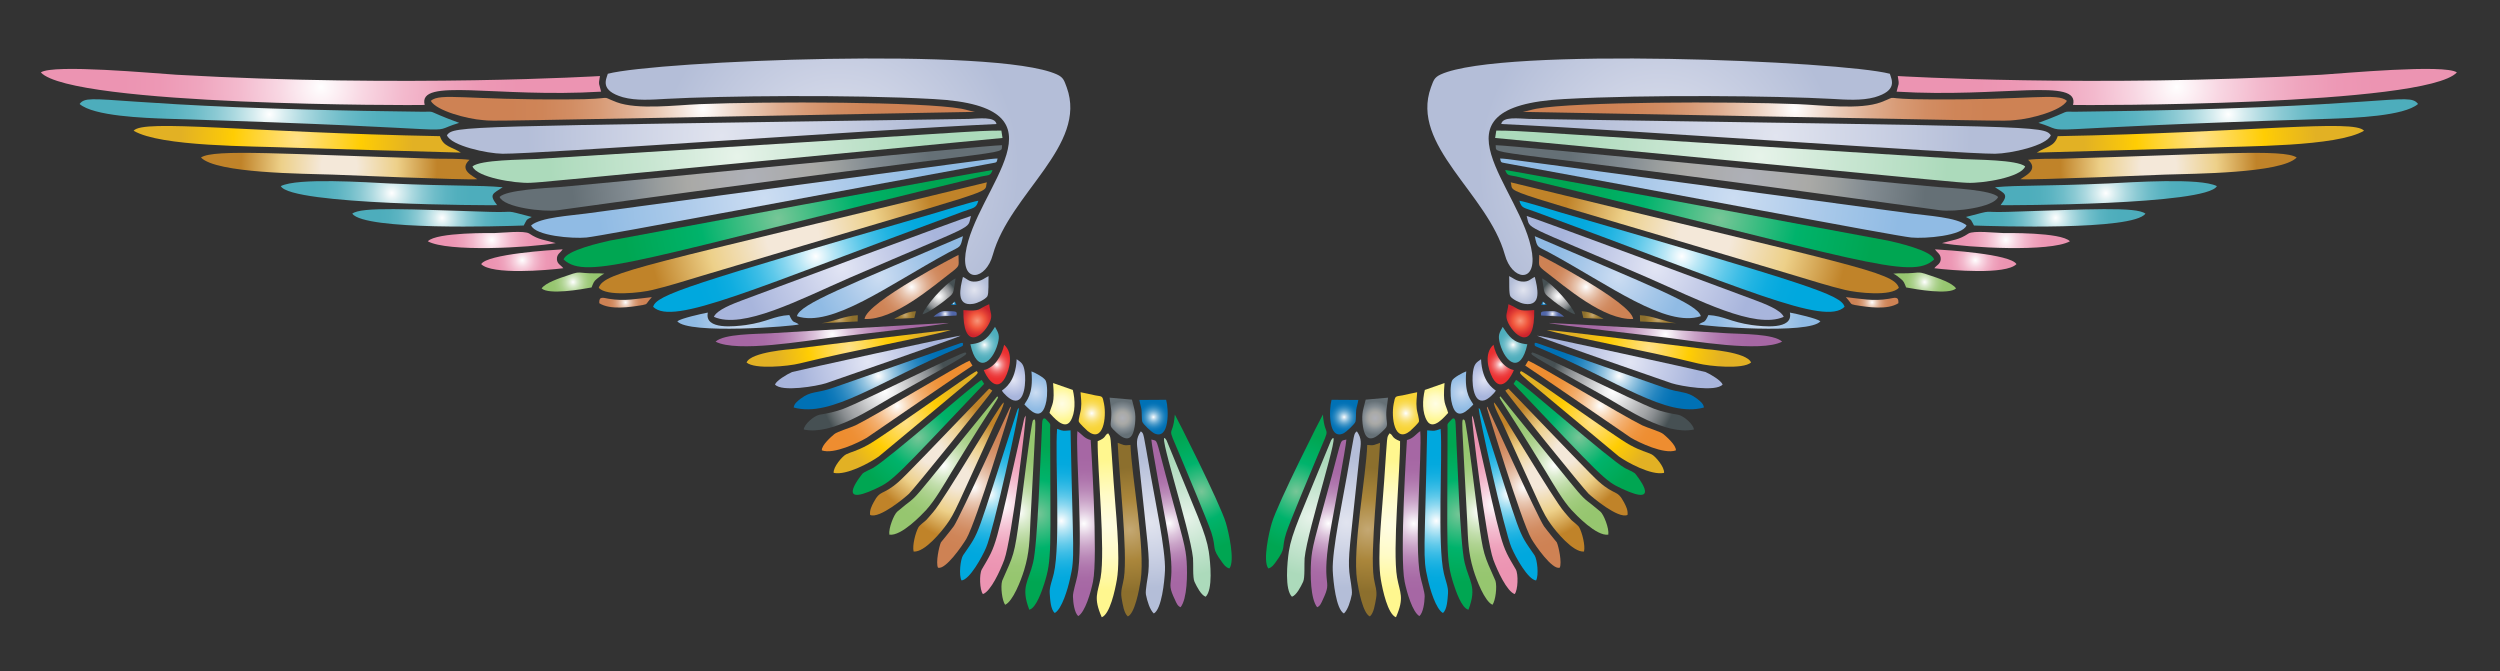 <?xml version="1.0" encoding="UTF-8"?>
<!DOCTYPE svg  PUBLIC '-//W3C//DTD SVG 1.1//EN'  'http://www.w3.org/Graphics/SVG/1.1/DTD/svg11.dtd'>
<svg enable-background="new 0 0 2632.457 707.082" version="1.1" viewBox="0 0 2632.5 707.08" xml:space="preserve" xmlns="http://www.w3.org/2000/svg">

	
		<rect x="0" y="0" width="2632.5" height="707.08" fill="#333333" stroke="none"/>

	
		<radialGradient id="ck" cx="1182" cy="440.17" r="17.948" gradientUnits="userSpaceOnUse">
			<stop stop-color="#AEB0B7" offset=".006"/>
			<stop stop-color="#AAAAA8" offset=".316"/>
			<stop stop-color="#A9A9A6" offset=".354"/>
			<stop stop-color="#9A9E9E" offset=".5"/>
			<stop stop-color="#838C92" offset=".674"/>
			<stop stop-color="#657076" offset="1"/>
		</radialGradient>
		<path d="m1169.6 444.85c-0.692 5.016 1.557 6.226 4.324 8.994 11.854 11.855 19.182 10.792 21.273-7.61 1.211-11.588-0.865-15.739-3.286-25.424l-23.522-2.076c1.211 11.242 2.768 13.663 1.211 26.116z" fill="url(#ck)"/>
		<radialGradient id="bz" cx="834.87" cy="250.41" r="150.29" gradientUnits="userSpaceOnUse">
			<stop stop-color="#F4E8D9" offset=".18"/>
			<stop stop-color="#EDD089" offset=".59"/>
			<stop stop-color="#C08329" offset="1"/>
		</radialGradient>
		<path d="m1039.2 191.98c-361.9 88.335-403.06 94.128-408.7 111.04 7.956 9.34 44.104 5.362 56.729 2.248 16.777-3.978 35.11-9.859 51.887-14.874 327.7-98.114 295.51-84.705 300.08-98.412z" fill="url(#bz)"/>
		<radialGradient id="bo" cx="1214.6" cy="439.21" r="16.656" gradientUnits="userSpaceOnUse">
			<stop stop-color="#fff" offset="0"/>
			<stop stop-color="#CBE2F0" offset=".11"/>
			<stop stop-color="#96C5E1" offset=".239"/>
			<stop stop-color="#68ABD3" offset=".37"/>
			<stop stop-color="#4396C8" offset=".499"/>
			<stop stop-color="#2586C0" offset=".628"/>
			<stop stop-color="#117ABA" offset=".755"/>
			<stop stop-color="#0473B6" offset=".879"/>
			<stop stop-color="#0071B5" offset="1"/>
		</radialGradient>
		<path d="m1202.7 443.81c0.692 2.767 9.686 11.069 12.972 12.626 15.739 7.091 15.22-24.906 12.28-35.456l-28.192 0.173c0.519 3.459 1.73 6.745 2.249 10.377 0.345 3.113 0.172 10.377 0.691 12.28z" fill="url(#bo)"/>
		<radialGradient id="bd" cx="1149.6" cy="435.2" r="18.451" gradientUnits="userSpaceOnUse">
			<stop stop-color="#fff" offset="0"/>
			<stop stop-color="#FDF4CC" offset=".14"/>
			<stop stop-color="#FCEA9F" offset=".286"/>
			<stop stop-color="#FAE279" offset=".433"/>
			<stop stop-color="#F9DC5C" offset=".578"/>
			<stop stop-color="#F9D848" offset=".722"/>
			<stop stop-color="#F8D53B" offset=".864"/>
			<stop stop-color="#F8D437" offset="1"/>
		</radialGradient>
		<path d="m1136.1 444.33c0.692 1.384 7.437 8.129 9.167 9.513 16.431 13.318 20.063-14.355 17.296-28.538-1.73-8.821-1.384-7.61-9.34-8.994-5.362-1.038-10.204-2.421-15.393-3.286 0.346 6.053 1.211 10.377 0.519 16.777-0.174 3.805-3.287 12.28-2.249 14.528z" fill="url(#bd)"/>
		<radialGradient id="as" cx="790.6" cy="187.37" r="188.64" gradientUnits="userSpaceOnUse">
			<stop stop-color="#AEB0B7" offset=".006"/>
			<stop stop-color="#AAAAA8" offset=".316"/>
			<stop stop-color="#A9A9A6" offset=".354"/>
			<stop stop-color="#9A9E9E" offset=".5"/>
			<stop stop-color="#838C92" offset=".674"/>
			<stop stop-color="#657076" offset="1"/>
		</radialGradient>
		<path d="m587.29 221.39c498.06-69.498 465.86-56.102 467.85-68.49-13.605-0.272-402.43 38.644-466.46 44.104-13.318 1.038-55.519 2.94-62.61 10.377 4.323 11.069 46.352 16.085 61.226 14.009z" fill="url(#as)"/>
		<radialGradient id="ah" cx="312.98" cy="146.66" r="122.21" gradientUnits="userSpaceOnUse">
			<stop stop-color="#FCF3DD" offset="0"/>
			<stop stop-color="#FDEDC1" offset="0"/>
			<stop stop-color="#FFE18A" offset="0"/>
			<stop stop-color="#FFCD03" offset=".551"/>
			<stop stop-color="#F7C50D" offset=".668"/>
			<stop stop-color="#E2B124" offset="1"/>
		</radialGradient>
		<path d="m485.24 160.68c-9.513-6.226-18.506-6.053-21.965-17.296-204.06-3.912-312.42-18.23-322.56-5.708 28.538 16.95 124.87 16.085 166.04 17.814 1.32 0.041 174.4 5.287 178.49 5.19z" fill="url(#ah)"/>
		<radialGradient id="w" cx="517.84" cy="252.73" r="48.014" gradientUnits="userSpaceOnUse">
			<stop stop-color="#fff" offset="0"/>
			<stop stop-color="#FEFBFC" offset=".018"/>
			<stop stop-color="#F8D6E2" offset=".218"/>
			<stop stop-color="#F3B9CD" offset=".418"/>
			<stop stop-color="#EFA5BE" offset=".617"/>
			<stop stop-color="#ED98B5" offset=".812"/>
			<stop stop-color="#EC94B2" offset="1"/>
		</radialGradient>
		<path d="m585.21 255.98c-12.107-3.632-17.469-3.113-27.846-10.031-5.189-3.459-28.711-0.692-37.013-0.519-1.017 9e-3 -60.651-1.118-69.874 8.648 21.102 11.587 107.41 6.744 134.73 1.902z" fill="url(#w)"/>
		<radialGradient id="l" cx="759.9" cy="143.25" r="205.03" gradientUnits="userSpaceOnUse">
			<stop stop-color="#E1E4EF" offset="0"/>
			<stop stop-color="#CBD1E4" offset=".5"/>
			<stop stop-color="#B4BED8" offset="1"/>
		</radialGradient>
		<path d="m1049.3 130.59c-1.485-8.17-18.284-5.72-29.403-5.362-538.5 8.336-541.3 7.112-549.31 17.123 4.151 11.069 42.374 19.371 58.632 19.544 37.211 0.269 384.78-24.93 520.08-31.305z" fill="url(#l)"/>
		<radialGradient id="a" cx="776.59" cy="165.03" r="198.29" gradientUnits="userSpaceOnUse">
			<stop stop-color="#E6F3E9" offset=".006"/>
			<stop stop-color="#C9E6D2" offset=".449"/>
			<stop stop-color="#ACDABB" offset="1"/>
		</radialGradient>
		<path d="m558.23 192.5c16.486-0.977-19.444 2.294 497.42-47.217l-1.211-7.783c-33.701 0.292-3.504-0.197-489.81 29.921-14.874 0.865-58.459 0.692-67.107 7.783 4.325 11.588 44.796 17.988 60.708 17.296z" fill="url(#a)"/>
		<radialGradient id="dp" cx="603.37" cy="296.99" r="24.405" gradientUnits="userSpaceOnUse">
			<stop stop-color="#fff" offset="0"/>
			<stop stop-color="#FAFCF8" offset=".024"/>
			<stop stop-color="#DBECCE" offset=".177"/>
			<stop stop-color="#C2DEAC" offset=".334"/>
			<stop stop-color="#AFD391" offset=".492"/>
			<stop stop-color="#A1CC7E" offset=".653"/>
			<stop stop-color="#99C773" offset=".818"/>
			<stop stop-color="#96C66F" offset=".994"/>
		</radialGradient>
		<path d="m616.17 287.46c-8.994-1.038-9.686-0.346-17.469 2.248-8.994 2.94-24.56 8.129-28.365 14.009 7.61 6.918 41.855 1.038 52.579-1.038 1.902-4.67 2.248-6.399 5.535-8.994 1.557-1.384 6.053-4.843 7.956-5.535-6.4-0.69-13.318 1e-3 -20.236-0.69z" fill="url(#dp)"/>
		<radialGradient id="de" cx="804.86" cy="208.66" r="176.15" gradientUnits="userSpaceOnUse">
			<stop stop-color="#CCDDF2" offset="0"/>
			<stop stop-color="#ACCAEA" offset=".5"/>
			<stop stop-color="#A7C8E9" offset=".572"/>
			<stop stop-color="#90BBE4" offset="1"/>
		</radialGradient>
		<path d="m617.55 250.1c16.353-1.583 258.8-47.613 427.72-78.349 4.497-0.865 4.151-0.519 5.189-4.843-12.318 0.77 28.041-4.182-433.25 57.94-16.431 2.248-47.736 3.978-57.94 12.453 4.323 11.07 43.584 14.183 58.285 12.799z" fill="url(#de)"/>
		<radialGradient id="ct" cx="549.93" cy="273.98" r="31.624" gradientUnits="userSpaceOnUse">
			<stop stop-color="#fff" offset="0"/>
			<stop stop-color="#FEFBFC" offset=".018"/>
			<stop stop-color="#F8D6E2" offset=".218"/>
			<stop stop-color="#F3B9CD" offset=".418"/>
			<stop stop-color="#EFA5BE" offset=".617"/>
			<stop stop-color="#ED98B5" offset=".812"/>
			<stop stop-color="#EC94B2" offset="1"/>
		</radialGradient>
		<path d="m586.42 273.1c-0.173-5.708 3.632-6.745 6.053-10.55-12.347 0.726-79.401 4.924-85.786 15.566 11.069 11.415 68.836 6.572 86.478 4.324-2.421-3.286-6.399-4.324-6.745-9.34z" fill="url(#ct)"/>
		<radialGradient id="cr" cx="412.51" cy="203.39" r="83.098" gradientUnits="userSpaceOnUse">
			<stop stop-color="#fff" offset="0"/>
			<stop stop-color="#D6ECEF" offset=".117"/>
			<stop stop-color="#ACD9E0" offset=".257"/>
			<stop stop-color="#8AC9D3" offset=".399"/>
			<stop stop-color="#6FBDC9" offset=".543"/>
			<stop stop-color="#5CB4C2" offset=".69"/>
			<stop stop-color="#51AFBD" offset=".84"/>
			<stop stop-color="#4DADBC" offset="1"/>
		</radialGradient>
		<path d="m523.46 216.03c-8.994-11.588-4.497-11.934 5.88-18.852-25.619-2.394-49.837-0.945-118.99-3.978-25.079-1.211-96.682-6.226-114.67 2.767 10.237 19.971 220.59 20.316 227.78 20.063z" fill="url(#cr)"/>
		<radialGradient id="cq" cx="337.97" cy="91.607" r="209.01" gradientUnits="userSpaceOnUse">
			<stop stop-color="#fff" offset="0"/>
			<stop stop-color="#FEFBFC" offset=".018"/>
			<stop stop-color="#F8D6E2" offset=".218"/>
			<stop stop-color="#F3B9CD" offset=".418"/>
			<stop stop-color="#EFA5BE" offset=".617"/>
			<stop stop-color="#ED98B5" offset=".812"/>
			<stop stop-color="#EC94B2" offset="1"/>
		</radialGradient>
		<path d="m447.19 110.52c-7.635-29.318 74.939-7.259 185.76-14.009-1.903-8.994-3.113-6.053-1.211-16.431 0 0-205.17 12.308-446.05-1.384-22.657-1.384-130.24-11.415-142.69-2.421 32.749 35.267 395.91 34.742 404.2 34.245z" fill="url(#cq)"/>
		<radialGradient id="cp" cx="465.44" cy="229.42" r="67.151" gradientUnits="userSpaceOnUse">
			<stop stop-color="#fff" offset="0"/>
			<stop stop-color="#D6ECEF" offset=".117"/>
			<stop stop-color="#ACD9E0" offset=".257"/>
			<stop stop-color="#8AC9D3" offset=".399"/>
			<stop stop-color="#6FBDC9" offset=".543"/>
			<stop stop-color="#5CB4C2" offset=".69"/>
			<stop stop-color="#51AFBD" offset=".84"/>
			<stop stop-color="#4DADBC" offset="1"/>
		</radialGradient>
		<path d="m551.48 237.47c3.459-6.053 1.73-5.708 8.475-8.994-31.999-8.276-14.417-4.45-43.585-5.362-86.841-2.714-136.05-5.587-145.46 1.903 13.415 17.887 157.99 13.252 180.57 12.453z" fill="url(#cp)"/>
		<radialGradient id="co" cx="357.08" cy="174.9" r="103.32" gradientUnits="userSpaceOnUse">
			<stop stop-color="#F4E8D9" offset=".18"/>
			<stop stop-color="#EDD089" offset=".59"/>
			<stop stop-color="#C08329" offset="1"/>
		</radialGradient>
		<path d="m502.54 188.7c-4.324-3.286-19.89-9.858-8.129-20.409-10.204-1.384-24.906-1.038-35.802-1.211-158.42-4.585-233.63-10.507-246.98-1.211 16.085 16.777 108.62 16.95 138.54 17.987 1.041 0.043 142.93 6.024 152.37 4.844z" fill="url(#co)"/>
		<radialGradient id="cn" cx="283.66" cy="120.44" r="141.76" gradientUnits="userSpaceOnUse">
			<stop stop-color="#fff" offset="0"/>
			<stop stop-color="#D6ECEF" offset=".117"/>
			<stop stop-color="#ACD9E0" offset=".257"/>
			<stop stop-color="#8AC9D3" offset=".399"/>
			<stop stop-color="#6FBDC9" offset=".543"/>
			<stop stop-color="#5CB4C2" offset=".69"/>
			<stop stop-color="#51AFBD" offset=".84"/>
			<stop stop-color="#4DADBC" offset="1"/>
		</radialGradient>
		<path d="m483.51 129.38c-39.859-14.591-20.502-11.362-41.855-11.761-329.11-3.834-347.59-21.607-357.84-8.129 14.701 12.799 67.626 14.701 92.185 15.566 346.11 10.541 265.2 17.019 307.52 4.324z" fill="url(#cn)"/>
		<radialGradient id="cm" cx="740.18" cy="114.56" r="202.84" gradientUnits="userSpaceOnUse">
			<stop stop-color="#fff" offset="0"/>
			<stop stop-color="#F5E6DD" offset=".101"/>
			<stop stop-color="#E9C8B3" offset=".242"/>
			<stop stop-color="#DFAE91" offset=".388"/>
			<stop stop-color="#D89B76" offset=".534"/>
			<stop stop-color="#D28D63" offset=".684"/>
			<stop stop-color="#CF8558" offset=".837"/>
			<stop stop-color="#CE8254" offset="1"/>
		</radialGradient>
		<path d="m453.59 106.2c6.053 10.55 38.396 19.025 54.654 20.236 16.351 1.277-27.547 1.559 518.52-8.648-3.805-0.519-9.686-2.421-14.355-3.286-41.186-7.413-202.8-7.853-275.69-4.843-25.252 1.038-65.204 6.226-87.516-2.076-20.986-8.072 3.75-2.94-50.849-2.94-107.89 0.755-134.69-7.188-144.76 1.557z" fill="url(#cm)"/>
		<radialGradient id="cl" cx="819.31" cy="230.21" r="163.71" gradientUnits="userSpaceOnUse">
			<stop stop-color="#77C697" offset="0"/>
			<stop stop-color="#38BC80" offset=".257"/>
			<stop stop-color="#00B36C" offset=".5"/>
			<stop stop-color="#00B269" offset=".543"/>
			<stop stop-color="#00A652" offset="1"/>
		</radialGradient>
		<path d="m1033.7 185.76c6.918-1.557 9.34-0.173 11.415-6.745-8.528 0.82-400.75 73.83-403.16 74.371-7.61 1.73-46.179 10.204-48.428 19.89 24.455 22.417 76.773 0.201 440.17-87.516z" fill="url(#cl)"/>
		<radialGradient id="cj" cx="882.42" cy="175.57" r="190.85" gradientUnits="userSpaceOnUse">
			<stop stop-color="#E1E4EF" offset="0"/>
			<stop stop-color="#CBD1E4" offset=".5"/>
			<stop stop-color="#B4BED8" offset="1"/>
		</radialGradient>
		<path d="m655.95 102.39c14.009 3.805 30.094 2.594 45.141 1.73 57.451-3.21 194.34-4.706 281.92 0.173 150.26 7.973 43.207 93.846 33.726 162.58-4.324 31.824 21.446 28.192 28.711 1.384 17.952-64.626 100.06-115.1 77.83-176.24-2.767-7.264-3.286-10.377-10.377-13.664-64.314-29.233-421.04-14.114-472.86-0.692-2 6.464-8.368 17.651 15.912 24.733z" fill="url(#cj)"/>
		<radialGradient id="ci" cx="887.1" cy="282.16" r="103.22" gradientUnits="userSpaceOnUse">
			<stop stop-color="#E2E5F4" offset=".006"/>
			<stop stop-color="#C7CEE9" offset=".449"/>
			<stop stop-color="#A8B5DC" offset="1"/>
		</radialGradient>
		<path d="m1022.4 227.44c-5.88 1.211-220.86 81.289-240.76 88.726-9.513 3.632-26.808 10.031-29.921 17.469 30.344 13.486 89.841-18.021 143.38-41.336 137.26-59.404 122.76-49.447 127.3-64.859z" fill="url(#ci)"/>
		<radialGradient id="ch" cx="1036.7" cy="363.11" r="17.067" gradientUnits="userSpaceOnUse">
			<stop stop-color="#fff" offset="0"/>
			<stop stop-color="#D6ECEF" offset=".117"/>
			<stop stop-color="#ACD9E0" offset=".257"/>
			<stop stop-color="#8AC9D3" offset=".399"/>
			<stop stop-color="#6FBDC9" offset=".543"/>
			<stop stop-color="#5CB4C2" offset=".69"/>
			<stop stop-color="#51AFBD" offset=".84"/>
			<stop stop-color="#4DADBC" offset="1"/>
		</radialGradient>
		<path d="m1021.8 362.52c6.918 31.651 23.176 19.89 28.884-0.692 2.248-8.648 0.865-10.896-2.94-17.641-6.573 10.031-10.897 16.95-25.944 18.333z" fill="url(#ch)"/>
		<radialGradient id="cg" cx="658.7" cy="318.38" r="19.963" gradientUnits="userSpaceOnUse">
			<stop stop-color="#fff" offset="0"/>
			<stop stop-color="#F5E6DD" offset=".101"/>
			<stop stop-color="#E9C8B3" offset=".242"/>
			<stop stop-color="#DFAE91" offset=".388"/>
			<stop stop-color="#D89B76" offset=".534"/>
			<stop stop-color="#D28D63" offset=".684"/>
			<stop stop-color="#CF8558" offset=".837"/>
			<stop stop-color="#CE8254" offset="1"/>
		</radialGradient>
		<path d="m641.08 314.61c-5.708-0.865-10.55-3.286-10.031 4.67 11.588 7.264 31.651 4.324 45.833 1.903 5.458-1.092 2.78-0.896 9.513-8.302-15.221 1.556-28.538 4.669-45.315 1.729z" fill="url(#cg)"/>
		<radialGradient id="cf" cx="1004.2" cy="319.28" r="2.528" gradientUnits="userSpaceOnUse">
			<stop stop-color="#fff" offset="0"/>
			<stop stop-color="#CBE2F0" offset=".11"/>
			<stop stop-color="#96C5E1" offset=".239"/>
			<stop stop-color="#68ABD3" offset=".37"/>
			<stop stop-color="#4396C8" offset=".499"/>
			<stop stop-color="#2586C0" offset=".628"/>
			<stop stop-color="#117ABA" offset=".755"/>
			<stop stop-color="#0473B6" offset=".879"/>
			<stop stop-color="#0071B5" offset="1"/>
		</radialGradient>
		<polygon points="1007.2 321.18 1005.5 317.38 1001.2 321.01" fill="url(#cf)"/>
		<radialGradient id="ce" cx="988.8" cy="312.1" r="18.177" gradientUnits="userSpaceOnUse">
			<stop stop-color="#E5E2DF" offset="0"/>
			<stop stop-color="#F1EFEE" offset="0"/>
			<stop stop-color="#fff" offset="0"/>
			<stop stop-color="#F0F0F1" offset=".126"/>
			<stop stop-color="#C9CACB" offset=".366"/>
			<stop stop-color="#ADAEB0" offset=".522"/>
			<stop stop-color="#A3A5A7" offset=".603"/>
			<stop stop-color="#898D90" offset=".738"/>
			<stop stop-color="#5F6769" offset=".911"/>
			<stop stop-color="#465053" offset="1"/>
		</radialGradient>
		<path d="m971.42 331.04c6.226-1.73 17.987-10.377 22.484-13.836 12.28-9.859 9.167-6.399 12.28-24.041-11.761 5.708-32.343 29.921-34.764 37.877z" fill="url(#ce)"/>
		<radialGradient id="cd" cx="1090.6" cy="413.32" r="17.872" gradientUnits="userSpaceOnUse">
			<stop stop-color="#CCDDF2" offset="0"/>
			<stop stop-color="#ACCAEA" offset=".5"/>
			<stop stop-color="#A7C8E9" offset=".572"/>
			<stop stop-color="#90BBE4" offset="1"/>
		</radialGradient>
		<path d="m1078.7 425.99c5.016 4.843 18.506 20.928 23.176-3.978 1.038-5.535 1.211-16.431-0.692-21.101-1.384-3.286-11.588-8.648-15.047-9.858 2.328 25.133-5.86 30.997-7.437 34.937z" fill="url(#cd)"/>
		<radialGradient id="cc" cx="1067.2" cy="400.08" r="17.698" gradientUnits="userSpaceOnUse">
			<stop stop-color="#E2E5F4" offset=".006"/>
			<stop stop-color="#C7CEE9" offset=".449"/>
			<stop stop-color="#A8B5DC" offset="1"/>
		</radialGradient>
		<path d="m1055 411.29c1.557 2.94 7.783 8.994 11.934 10.204 12.626 3.805 13.491-20.755 12.107-29.921-1.211-8.475-3.286-9.685-8.475-13.318-1.171 24.017-12.618 30.66-15.566 33.035z" fill="url(#cc)"/>
		<radialGradient id="cb" cx="1049.7" cy="383.91" r="17.696" gradientUnits="userSpaceOnUse">
			<stop stop-color="#fff" offset="0"/>
			<stop stop-color="#FDE8E8" offset=".055"/>
			<stop stop-color="#F8B6B7" offset=".182"/>
			<stop stop-color="#F48C8D" offset=".312"/>
			<stop stop-color="#F16A6B" offset=".444"/>
			<stop stop-color="#EE4F50" offset=".578"/>
			<stop stop-color="#EC3C3D" offset=".713"/>
			<stop stop-color="#EB3132" offset=".852"/>
			<stop stop-color="#EB2D2E" offset="1"/>
		</radialGradient>
		<path d="m1035.9 389.67c1.73 5.016 12.799 25.77 22.484 8.129 4.978-9.293 8.905-26.064-1.038-34.764-2.421 11.934-10.376 24.387-21.446 26.635z" fill="url(#cb)"/>
		<radialGradient id="ca" cx="995.23" cy="330.52" r="8.886" gradientUnits="userSpaceOnUse">
			<stop stop-color="#fff" offset="0"/>
			<stop stop-color="#D9DEEC" offset=".11"/>
			<stop stop-color="#AFB9D8" offset=".251"/>
			<stop stop-color="#8D9BC7" offset=".394"/>
			<stop stop-color="#7284BA" offset=".539"/>
			<stop stop-color="#5F73B0" offset=".687"/>
			<stop stop-color="#5469AB" offset=".839"/>
			<stop stop-color="#5066A9" offset="1"/>
		</radialGradient>
		<path d="m994.94 327.58c-4.843 0-8.648 2.94-11.934 5.88l24.214-1.211c0.691-4.669 0.519-4.496-12.28-4.669z" fill="url(#ca)"/>
		<radialGradient id="by" cx="1118.3" cy="425.11" r="18" gradientUnits="userSpaceOnUse">
			<stop stop-color="#FFFDE3" offset=".006"/>
			<stop stop-color="#FFFBC8" offset=".449"/>
			<stop stop-color="#FFF78F" offset="1"/>
		</radialGradient>
		<path d="m1105.1 434.82c3.286 3.286 15.566 19.025 22.138 8.475 5.362-8.648 5.016-22.138 2.421-32.689l-20.755-7.264c1.857 22.28-0.999 21.309-3.804 31.478z" fill="url(#by)"/>
		<radialGradient id="bx" cx="1026" cy="305.5" r="14.831" gradientUnits="userSpaceOnUse">
			<stop stop-color="#E1E4EF" offset="0"/>
			<stop stop-color="#CBD1E4" offset=".5"/>
			<stop stop-color="#B4BED8" offset="1"/>
		</radialGradient>
		<path d="m1024.7 319.97c4.843-0.692 12.799-4.843 14.874-7.783 1.903-2.594 1.038-16.604 1.384-21.447-3.978 1.903-7.437 5.189-13.318 5.708-7.61 0.692-9.167-2.94-13.664-4.843-2.766 11.07-7.955 31.305 10.724 28.365z" fill="url(#bx)"/>
		<radialGradient id="bw" cx="959.94" cy="302.18" r="42.404" gradientUnits="userSpaceOnUse">
			<stop stop-color="#fff" offset="0"/>
			<stop stop-color="#F5E6DD" offset=".101"/>
			<stop stop-color="#E9C8B3" offset=".242"/>
			<stop stop-color="#DFAE91" offset=".388"/>
			<stop stop-color="#D89B76" offset=".534"/>
			<stop stop-color="#D28D63" offset=".684"/>
			<stop stop-color="#CF8558" offset=".837"/>
			<stop stop-color="#CE8254" offset="1"/>
		</radialGradient>
		<path d="m1009.3 268.43c-1 0.387-96.831 49.608-98.931 67.453 30.813 1.388 70.379-32.962 94.261-51.368 6.4-5.361 4.67-5.188 4.67-16.085z" fill="url(#bw)"/>
		<radialGradient id="bv" cx="1029.1" cy="337.78" r="16.128" gradientUnits="userSpaceOnUse">
			<stop stop-color="#F7977A" offset="0"/>
			<stop stop-color="#F68D71" offset=".071"/>
			<stop stop-color="#F1563C" offset=".5"/>
			<stop stop-color="#DE3B34" offset=".745"/>
			<stop stop-color="#CE242C" offset="1"/>
		</radialGradient>
		<path d="m1041.8 340.21c4.151-8.648 0.692-10.723-0.173-19.89-12.972 5.362-7.783 7.61-27.154 6.226-0.865 42.375 19.371 29.576 27.327 13.664z" fill="url(#bv)"/>
		<radialGradient id="bu" cx="884.16" cy="336.14" r="13.842" gradientUnits="userSpaceOnUse">
			<stop stop-color="#C4A873" offset="0"/>
			<stop stop-color="#AA863B" offset=".5"/>
			<stop stop-color="#8C6F2D" offset="1"/>
		</radialGradient>
		<path d="m903.1 338.48 0.173-6.572c-14.355 0.692-24.214 6.399-38.223 8.475l38.05-1.903z" fill="url(#bu)"/>
		<radialGradient id="bt" cx="859" cy="269.87" r="127.95" gradientUnits="userSpaceOnUse">
			<stop stop-color="#fff" offset="0"/>
			<stop stop-color="#F4FBFE" offset=".021"/>
			<stop stop-color="#BCE8F6" offset=".135"/>
			<stop stop-color="#8AD7F0" offset=".254"/>
			<stop stop-color="#5FC9EA" offset=".373"/>
			<stop stop-color="#3DBDE6" offset=".493"/>
			<stop stop-color="#22B4E2" offset=".615"/>
			<stop stop-color="#0FADE0" offset=".738"/>
			<stop stop-color="#04A9DE" offset=".865"/>
			<stop stop-color="#00A8DE" offset="1"/>
		</radialGradient>
		<path d="m1013.1 223.12c12.626-4.67 14.701-3.459 17.123-11.761-4.839 0.523-42.755 12.143-43.758 12.453-261.95 76.148-295.14 86.507-298.7 99.277 20.822 20.378 105.25-19.014 325.33-99.969z" fill="url(#bt)"/>
		<radialGradient id="bs" cx="926.54" cy="291.88" r="68.945" gradientUnits="userSpaceOnUse">
			<stop stop-color="#CCDDF2" offset="0"/>
			<stop stop-color="#ACCAEA" offset=".5"/>
			<stop stop-color="#A7C8E9" offset=".572"/>
			<stop stop-color="#90BBE4" offset="1"/>
		</radialGradient>
		<path d="m1014 248.71c-122.01 52.559-171.64 71.199-174.86 84.229 36.716 12.381 96.235-32.729 159.81-67.107 12.453-6.744 12.28-4.15 15.047-17.122z" fill="url(#bs)"/>
		<radialGradient id="br" cx="953.09" cy="331.82" r="8.568" gradientUnits="userSpaceOnUse">
			<stop stop-color="#C4A873" offset="0"/>
			<stop stop-color="#AA863B" offset=".5"/>
			<stop stop-color="#8C6F2D" offset="1"/>
		</radialGradient>
		<path d="m941.67 335.88 21.101-1.038 1.73-7.091c-7.956 0.346-14.009 3.113-20.755 6.745-0.173 0.173-0.346 0.173-0.519 0.346-1.902 1.038-0.692 0.346-1.557 1.038z" fill="url(#br)"/>
		<radialGradient id="bq" cx="929.74" cy="556.83" r=".042" gradientUnits="userSpaceOnUse">
			<stop stop-color="#fff" offset="0"/>
			<stop stop-color="#F6F0F6" offset=".049"/>
			<stop stop-color="#DEC6DD" offset=".199"/>
			<stop stop-color="#CAA4C8" offset=".352"/>
			<stop stop-color="#BA89B8" offset=".508"/>
			<stop stop-color="#AF76AD" offset=".665"/>
			<stop stop-color="#A86BA6" offset=".828"/>
			<stop stop-color="#A667A4" offset="1"/>
		</radialGradient>
		<path d="m929.73 556.89c7e-3 -0.039 0.013-0.078 0.02-0.117-7e-3 0.039-0.013 0.078-0.02 0.117z" fill="url(#bq)"/>
		<radialGradient id="bp" cx="453.29" cy="263.26" r=".013" gradientUnits="userSpaceOnUse">
			<stop stop-color="#CCDDF2" offset="0"/>
			<stop stop-color="#ACCAEA" offset=".5"/>
			<stop stop-color="#A7C8E9" offset=".572"/>
			<stop stop-color="#90BBE4" offset="1"/>
		</radialGradient>
		<path d="m453.31 263.27c-0.011-4e-3 -0.023-7e-3 -0.034-0.011 0.01 4e-3 0.022 7e-3 0.034 0.011z" fill="url(#bp)"/>
		<radialGradient id="bn" cx="1047.5" cy="297.81" r=".115" gradientUnits="userSpaceOnUse">
			<stop stop-color="#F4E8D9" offset=".18"/>
			<stop stop-color="#EDD089" offset=".59"/>
			<stop stop-color="#C08329" offset="1"/>
		</radialGradient>
		<path d="m1047.5 297.64c-8e-3 0.107-0.013 0.217-0.02 0.324 7e-3 -0.108 0.013-0.217 0.02-0.324z" fill="url(#bn)"/>
		<radialGradient id="bm" cx="1042" cy="520.43" r="67.844" gradientUnits="userSpaceOnUse">
			<stop stop-color="#fff" offset="0"/>
			<stop stop-color="#F4FBFE" offset=".021"/>
			<stop stop-color="#BCE8F6" offset=".135"/>
			<stop stop-color="#8AD7F0" offset=".254"/>
			<stop stop-color="#5FC9EA" offset=".373"/>
			<stop stop-color="#3DBDE6" offset=".493"/>
			<stop stop-color="#22B4E2" offset=".615"/>
			<stop stop-color="#0FADE0" offset=".738"/>
			<stop stop-color="#04A9DE" offset=".865"/>
			<stop stop-color="#00A8DE" offset="1"/>
		</radialGradient>
		<path d="m1072.9 429.63c-1.211 1.038-0.692 0.346-1.557 1.903-45.579 141.08-38.244 125.46-57.248 153.24-2.767 4.151-4.67 21.101-1.557 26.462 8.648-1.038 21.62-24.733 25.77-34.418 7.608-17.216 35.535-143.82 34.592-147.19z" fill="url(#bm)"/>
		<radialGradient id="bl" cx="1056.1" cy="531.58" r="68.601" gradientUnits="userSpaceOnUse">
			<stop stop-color="#fff" offset="0"/>
			<stop stop-color="#FEFBFC" offset=".018"/>
			<stop stop-color="#F8D6E2" offset=".218"/>
			<stop stop-color="#F3B9CD" offset=".418"/>
			<stop stop-color="#EFA5BE" offset=".617"/>
			<stop stop-color="#ED98B5" offset=".812"/>
			<stop stop-color="#EC94B2" offset="1"/>
		</radialGradient>
		<path d="m1080 437.58c-1.73 2.421-1.903 5.535-3.286 11.415-29.923 132.41-26.463 122.48-42.893 150.64-2.767 5.016-2.248 21.619 1.211 25.943 8.302-2.94 18.16-24.56 22.484-36.148 7.746-21.127 23.48-149.31 22.484-151.86z" fill="url(#bl)"/>
		<radialGradient id="bk" cx="1117.6" cy="548.53" r="69.105" gradientUnits="userSpaceOnUse">
			<stop stop-color="#fff" offset="0"/>
			<stop stop-color="#F4FBFE" offset=".021"/>
			<stop stop-color="#BCE8F6" offset=".135"/>
			<stop stop-color="#8AD7F0" offset=".254"/>
			<stop stop-color="#5FC9EA" offset=".373"/>
			<stop stop-color="#3DBDE6" offset=".493"/>
			<stop stop-color="#22B4E2" offset=".615"/>
			<stop stop-color="#0FADE0" offset=".738"/>
			<stop stop-color="#04A9DE" offset=".865"/>
			<stop stop-color="#00A8DE" offset="1"/>
		</radialGradient>
		<path d="m1127.3 453.15c-8.129 0.519-6.572 1.211-14.182-1.557-2.317 30.117 3.842 120.95-3.459 152.37-1.384 6.226-4.843 14.528-4.324 20.582 0.519 6.572 0.865 17.296 5.362 20.928 7.437-4.151 13.664-25.079 16.085-36.321 5.347-22.951 3.105-24.733 0.518-156.01z" fill="url(#bk)"/>
		<radialGradient id="bj" cx="1189.5" cy="557.7" r="65.248" gradientUnits="userSpaceOnUse">
			<stop stop-color="#C4A873" offset="0"/>
			<stop stop-color="#AA863B" offset=".5"/>
			<stop stop-color="#8C6F2D" offset="1"/>
		</radialGradient>
		<path d="m1190.4 468.54c-7.61 0.865-7.264-0.173-13.49-2.248 1.384 32.516 10.723 115.02 6.572 142.34-1.211 7.956-3.805 13.145-2.421 21.274 1.211 6.745 2.421 15.739 6.572 19.198 7.264-3.113 11.934-27.673 13.491-38.05 4.986-33.957-9.575-109.58-10.724-142.52z" fill="url(#bj)"/>
		<radialGradient id="bi" cx="1166.2" cy="553.12" r="68.955" gradientUnits="userSpaceOnUse">
			<stop stop-color="#FFFDE3" offset=".006"/>
			<stop stop-color="#FFFBC8" offset=".449"/>
			<stop stop-color="#FFF78F" offset="1"/>
		</radialGradient>
		<path d="m1166.9 456.26c-4.497 2.248-1.384 4.497-11.069 8.302-0.325 28.592 8.215 114.82 3.113 143.73-2.94 16.258-7.956 20.755 1.211 41.682 8.648-3.286 14.009-28.538 15.912-39.607 4.324-24.733-1.73-75.755-3.459-103.43-3.684-52.494-2.497-45.198-5.708-50.676z" fill="url(#bi)"/>
		<radialGradient id="bh" cx="1072.4" cy="539.24" r="70.151" gradientUnits="userSpaceOnUse">
			<stop stop-color="#fff" offset="0"/>
			<stop stop-color="#FAFCF8" offset=".024"/>
			<stop stop-color="#DBECCE" offset=".177"/>
			<stop stop-color="#C2DEAC" offset=".334"/>
			<stop stop-color="#AFD391" offset=".492"/>
			<stop stop-color="#A1CC7E" offset=".653"/>
			<stop stop-color="#99C773" offset=".818"/>
			<stop stop-color="#96C66F" offset=".994"/>
		</radialGradient>
		<path d="m1087.8 442.42c-2.075 1.557-12.626 90.456-14.01 100.66-5.768 42.437-6.307 40.743-18.506 68.49-1.902 6.399 0 20.928 3.113 25.252 8.129-3.459 16.777-25.771 20.063-36.667 5.535-18.16 5.708-31.478 6.572-51.541 5.676-109 6.818-109.19 2.768-106.19z" fill="url(#bh)"/>
		<radialGradient id="bg" cx="1092.9" cy="541.29" r="71.833" gradientUnits="userSpaceOnUse">
			<stop stop-color="#77C697" offset="0"/>
			<stop stop-color="#38BC80" offset=".257"/>
			<stop stop-color="#00B36C" offset=".5"/>
			<stop stop-color="#00B269" offset=".543"/>
			<stop stop-color="#00A652" offset="1"/>
		</radialGradient>
		<path d="m1105.8 450.73c0-4.833 1.271-3.266-4.843-9.686-4.324-2.594-3.459 6.226-3.805 9.686-1.729 30.786-4.324 120.9-9.34 141.82-4.67 19.717-13.318 25.252-3.978 49.465 7.264-1.557 13.491-20.409 15.739-27.327 8.28-26.069 6.472-33.645 6.227-163.96z" fill="url(#bg)"/>
		<radialGradient id="bf" cx="1141.4" cy="551.39" r="69.335" gradientUnits="userSpaceOnUse">
			<stop stop-color="#fff" offset="0"/>
			<stop stop-color="#F6F0F6" offset=".049"/>
			<stop stop-color="#DEC6DD" offset=".199"/>
			<stop stop-color="#CAA4C8" offset=".352"/>
			<stop stop-color="#BA89B8" offset=".508"/>
			<stop stop-color="#AF76AD" offset=".665"/>
			<stop stop-color="#A86BA6" offset=".828"/>
			<stop stop-color="#A667A4" offset="1"/>
		</radialGradient>
		<path d="m1148.5 463.35c-6.745-1.557-9.686-6.572-14.01-9.34-1.96 24.078 6.579 120.46 0 152.37-1.038 5.535-4.843 17.123-4.67 21.792 0.173 6.572 1.557 16.95 5.535 20.582 7.264-4.151 13.318-25.079 15.566-36.321 5.478-26.331-2.324-148.07-2.421-149.09z" fill="url(#bf)"/>
		<radialGradient id="be" cx="1212" cy="550.09" r="68.614" gradientUnits="userSpaceOnUse">
			<stop stop-color="#E1E4EF" offset="0"/>
			<stop stop-color="#CBD1E4" offset=".5"/>
			<stop stop-color="#B4BED8" offset="1"/>
		</radialGradient>
		<path d="m1201.3 454.19c-5.535 7.956-4.151 13.318-3.113 22.311 11.061 103.64 12.411 108.97 11.069 125.91-0.519 5.88-3.459 19.198-2.594 23.695 1.384 6.918 4.151 16.085 8.302 19.89 8.302-4.497 11.242-33.726 11.761-45.141 0.865-21.447-10.723-75.409-14.874-99.623-8.548-47.909-7.076-44.065-10.551-47.044z" fill="url(#be)"/>
		<radialGradient id="bc" cx="777.19" cy="337.65" r="45.648" gradientUnits="userSpaceOnUse">
			<stop stop-color="#CCDDF2" offset="0"/>
			<stop stop-color="#ACCAEA" offset=".5"/>
			<stop stop-color="#A7C8E9" offset=".572"/>
			<stop stop-color="#90BBE4" offset="1"/>
		</radialGradient>
		<path d="m841.18 341.59c-5.179-3.884-5.685-0.2-10.031-9.859-16.777 1.038-22.83 7.264-45.833 10.55-10.896 1.384-43.931 5.535-39.953-13.145-6.572 1.211-28.192 6.053-32.17 9.167 11.304 14.131 123.3 5.253 127.99 3.287z" fill="url(#bc)"/>
		<radialGradient id="bb" cx="1265.1" cy="517.57" r="61.576" gradientUnits="userSpaceOnUse">
			<stop stop-color="#77C697" offset="0"/>
			<stop stop-color="#38BC80" offset=".257"/>
			<stop stop-color="#00B36C" offset=".5"/>
			<stop stop-color="#00B269" offset=".543"/>
			<stop stop-color="#00A652" offset="1"/>
		</radialGradient>
		<path d="m1237.1 436.54c-2.299 27.599-9.786 7.253 5.362 42.893 5.708 13.491 29.575 70.566 33.034 81.116 5.881 18.333-0.519 15.22 11.242 31.305 2.075 2.767 3.805 5.534 7.783 6.745 6.227-7.956-0.865-38.742-3.632-47.909-5.907-20.218-52.837-113.11-53.789-114.15z" fill="url(#bb)"/>
		<radialGradient id="ba" cx="1231.1" cy="551.13" r="63.829" gradientUnits="userSpaceOnUse">
			<stop stop-color="#fff" offset="0"/>
			<stop stop-color="#F6F0F6" offset=".049"/>
			<stop stop-color="#DEC6DD" offset=".199"/>
			<stop stop-color="#CAA4C8" offset=".352"/>
			<stop stop-color="#BA89B8" offset=".508"/>
			<stop stop-color="#AF76AD" offset=".665"/>
			<stop stop-color="#A86BA6" offset=".828"/>
			<stop stop-color="#A667A4" offset="1"/>
		</radialGradient>
		<path d="m1228.1 502.61c-11.603-43.164-8.583-37.792-15.739-39.78 0.865 10.377 12.799 73.333 15.566 88.899 13.049 71.767-2.458 55.238 9.34 79.906 1.557 3.459 2.767 6.572 5.88 7.783 7.091-8.994 7.264-34.591 6.399-48.255-1.083-14.858-2.934-20.399-21.446-88.553z" fill="url(#ba)"/>
		<radialGradient id="az" cx="1250.3" cy="544.78" r="61.592" gradientUnits="userSpaceOnUse">
			<stop stop-color="#E6F3E9" offset=".006"/>
			<stop stop-color="#C9E6D2" offset=".449"/>
			<stop stop-color="#ACDABB" offset="1"/>
		</radialGradient>
		<path d="m1228.4 463.7c-13.029-20.728 24.847 93.687 27.846 124.01 0.519 6.226-0.519 20.409 1.557 24.906 2.594 5.535 7.091 14.182 11.761 15.739 7.783-7.437 5.016-35.975 3.286-47.563-3.109-20.05-12.288-38.116-44.45-117.09z" fill="url(#az)"/>
		<radialGradient id="ay" cx="1025.6" cy="513.09" r="65.955" gradientUnits="userSpaceOnUse">
			<stop stop-color="#fff" offset="0"/>
			<stop stop-color="#F5E6DD" offset=".101"/>
			<stop stop-color="#E9C8B3" offset=".242"/>
			<stop stop-color="#DFAE91" offset=".388"/>
			<stop stop-color="#D89B76" offset=".534"/>
			<stop stop-color="#D28D63" offset=".684"/>
			<stop stop-color="#CF8558" offset=".837"/>
			<stop stop-color="#CE8254" offset="1"/>
		</radialGradient>
		<path d="m1064.3 429.8c0-1.903 0.173-0.692-0.346-1.557-0.425 0.481-53.07 116.44-59.67 125.91-3.474 4.81-13.491 16.95-13.491 16.95-2.075 4.67-5.535 21.446-3.113 26.635 7.783 2.767 25.77-23.349 29.921-30.44 10.698-18.442 46.411-136.5 46.699-137.5z" fill="url(#ay)"/>
		<radialGradient id="ax" cx="931.96" cy="412.18" r="67.111" gradientUnits="userSpaceOnUse">
			<stop stop-color="#E5E2DF" offset="0"/>
			<stop stop-color="#F1EFEE" offset="0"/>
			<stop stop-color="#fff" offset="0"/>
			<stop stop-color="#F0F0F1" offset=".126"/>
			<stop stop-color="#C9CACB" offset=".366"/>
			<stop stop-color="#ADAEB0" offset=".522"/>
			<stop stop-color="#A3A5A7" offset=".603"/>
			<stop stop-color="#898D90" offset=".738"/>
			<stop stop-color="#5F6769" offset=".911"/>
			<stop stop-color="#465053" offset="1"/>
		</radialGradient>
		<path d="m1016.7 371.17c-3.41-1.049-106.82 51.032-128.68 59.324-8.302 3.113-15.912 4.67-25.079 6.226-6.053 1.211-16.258 10.204-16.604 15.566 29.921 6.399 71.431-22.138 91.667-33.553 88.606-49.35 79.95-45.053 78.695-47.563z" fill="url(#ax)"/>
		<radialGradient id="aw" cx="913.83" cy="381.18" r="71.816" gradientUnits="userSpaceOnUse">
			<stop stop-color="#E2E5F4" offset=".006"/>
			<stop stop-color="#C7CEE9" offset=".449"/>
			<stop stop-color="#A8B5DC" offset="1"/>
		</radialGradient>
		<path d="m1011.5 353.53c-1.716-0.858-175.7 37.473-177.45 38.223-5.535 2.421-16.431 8.994-17.987 13.145 7.091 8.129 44.104 1.73 53.789-1.384 8.993-3.113 138.54-47.909 141.65-49.984z" fill="url(#aw)"/>
		<radialGradient id="av" cx="893.76" cy="366.83" r="77.291" gradientUnits="userSpaceOnUse">
			<stop stop-color="#FCF3DD" offset="0"/>
			<stop stop-color="#FDEDC1" offset="0"/>
			<stop stop-color="#FFE18A" offset="0"/>
			<stop stop-color="#FFCD03" offset=".551"/>
			<stop stop-color="#F7C50D" offset=".668"/>
			<stop stop-color="#E2B124" offset="1"/>
		</radialGradient>
		<path d="m1001.3 347.47c-10.55 0.173-143.73 17.296-166.73 20.063-1.017 0.121-44.064 2.962-48.428 14.182 8.648 7.437 43.758 3.978 55.692 1.038 52.977-13.171 142.07-29.624 159.46-35.283z" fill="url(#av)"/>
		<radialGradient id="au" cx="876.3" cy="352.33" r="87.266" gradientUnits="userSpaceOnUse">
			<stop stop-color="#fff" offset="0"/>
			<stop stop-color="#F6F0F6" offset=".049"/>
			<stop stop-color="#DEC6DD" offset=".199"/>
			<stop stop-color="#CAA4C8" offset=".352"/>
			<stop stop-color="#BA89B8" offset=".508"/>
			<stop stop-color="#AF76AD" offset=".665"/>
			<stop stop-color="#A86BA6" offset=".828"/>
			<stop stop-color="#A667A4" offset="1"/>
		</radialGradient>
		<path d="m999.09 340.04c-6.668 0-187 10.837-188 10.896-15.047 0.865-48.946 0.519-57.594 8.821 22.657 11.761 94.434-1.038 122.63-4.324 8.128-1.038 117.96-13.49 122.97-15.393z" fill="url(#au)"/>
		<radialGradient id="at" cx="944.69" cy="427.5" r="65.437" gradientUnits="userSpaceOnUse">
			<stop stop-color="#fff" offset="0"/>
			<stop stop-color="#FDF4EA" offset=".048"/>
			<stop stop-color="#F9D9B9" offset=".176"/>
			<stop stop-color="#F6C18F" offset=".308"/>
			<stop stop-color="#F3AE6D" offset=".44"/>
			<stop stop-color="#F1A052" offset=".575"/>
			<stop stop-color="#EF953F" offset=".711"/>
			<stop stop-color="#EE8F34" offset=".851"/>
			<stop stop-color="#EE8D30" offset="1"/>
		</radialGradient>
		<path d="m1024 385-3.113-5.189c-12.799 5.362-98.239 57.421-120.2 68.145-5.016 2.421-19.198 6.572-22.138 9.167-2.94 2.421-13.664 11.761-13.145 17.123 12.453 4.497 38.915-8.302 47.39-13.318 1.001-0.688 109.73-75.322 111.21-75.928z" fill="url(#at)"/>
		<radialGradient id="ar" cx="924.98" cy="396" r="67.73" gradientUnits="userSpaceOnUse">
			<stop stop-color="#fff" offset="0"/>
			<stop stop-color="#CBE2F0" offset=".11"/>
			<stop stop-color="#96C5E1" offset=".239"/>
			<stop stop-color="#68ABD3" offset=".37"/>
			<stop stop-color="#4396C8" offset=".499"/>
			<stop stop-color="#2586C0" offset=".628"/>
			<stop stop-color="#117ABA" offset=".755"/>
			<stop stop-color="#0473B6" offset=".879"/>
			<stop stop-color="#0071B5" offset="1"/>
		</radialGradient>
		<path d="m1010.3 365.81c3.286-1.557 3.805-1.038 3.805-4.151-1.384-0.865 0.519-0.692-2.076-0.519l-134.9 47.217c-17.814 6.226-22.83 2.94-34.245 11.588-2.767 2.248-6.745 5.016-7.091 9.167 39.628 10.946 89.391-27.363 174.51-63.302z" fill="url(#ar)"/>
		<radialGradient id="aq" cx="953.68" cy="444.53" r="65.77" gradientUnits="userSpaceOnUse">
			<stop stop-color="#FCF3DD" offset="0"/>
			<stop stop-color="#FDEDC1" offset="0"/>
			<stop stop-color="#FFE18A" offset="0"/>
			<stop stop-color="#FFCD03" offset=".551"/>
			<stop stop-color="#F7C50D" offset=".668"/>
			<stop stop-color="#E2B124" offset="1"/>
		</radialGradient>
		<path d="m1028.5 390.71c-6.745 2.594-99.104 69.528-115.02 78.003-11.761 6.399-16.777 6.918-22.484 9.686-3.978 1.903-13.836 13.491-13.145 19.544 13.664 2.94 39.088-11.242 47.563-17.296 114.97-95.902 104.99-85.928 103.08-89.937z" fill="url(#aq)"/>
		<radialGradient id="ap" cx="1009.3" cy="502.28" r="64.947" gradientUnits="userSpaceOnUse">
			<stop stop-color="#F4E8D9" offset=".18"/>
			<stop stop-color="#EDD089" offset=".59"/>
			<stop stop-color="#C08329" offset="1"/>
		</radialGradient>
		<path d="m1048 445.19c1.557-3.286 9.859-19.025 8.821-21.447-5.016 3.459-62.091 102.04-74.371 115.71-2.594 2.94-4.324 5.189-7.091 8.129-2.248 2.076-7.264 5.708-8.302 7.783-2.94 5.189-6.572 19.025-5.016 25.424 11.761 1.038 29.921-21.792 34.764-28.538 8.793-12.087 10.537-18.178 51.195-107.06z" fill="url(#ap)"/>
		<radialGradient id="ao" cx="980.53" cy="476.01" r="65.605" gradientUnits="userSpaceOnUse">
			<stop stop-color="#F4E8D9" offset=".18"/>
			<stop stop-color="#EDD089" offset=".59"/>
			<stop stop-color="#C08329" offset="1"/>
		</radialGradient>
		<path d="m1044.9 411.29-3.286-2.076c-58.421 60.689-88.353 92.059-95.299 98.066-17.123 15.047-19.025 7.783-26.462 21.792-1.903 3.632-4.324 8.302-3.632 13.145 9.686 4.497 37.358-18.852 40.991-22.311 4.904-4.578 86.662-105.71 87.688-108.62z" fill="url(#ao)"/>
		<radialGradient id="an" cx="993.61" cy="490.22" r="65.526" gradientUnits="userSpaceOnUse">
			<stop stop-color="#fff" offset="0"/>
			<stop stop-color="#FAFCF8" offset=".024"/>
			<stop stop-color="#DBECCE" offset=".177"/>
			<stop stop-color="#C2DEAC" offset=".334"/>
			<stop stop-color="#AFD391" offset=".492"/>
			<stop stop-color="#A1CC7E" offset=".653"/>
			<stop stop-color="#99C773" offset=".818"/>
			<stop stop-color="#96C66F" offset=".994"/>
		</radialGradient>
		<path d="m975.23 537.03c8.821-9.513 19.025-26.981 26.462-39.434 52.785-86.444 50.278-77.245 48.428-80.251-106.02 130.14-76.159 96.513-105.33 121.42-3.459 2.94-9.34 17.641-8.302 24.214 12.453 1.902 34.072-20.928 38.742-25.944z" fill="url(#an)"/>
		<radialGradient id="am" cx="967.09" cy="460.57" r="65.002" gradientUnits="userSpaceOnUse">
			<stop stop-color="#77C697" offset="0"/>
			<stop stop-color="#38BC80" offset=".257"/>
			<stop stop-color="#00B36C" offset=".5"/>
			<stop stop-color="#00B269" offset=".543"/>
			<stop stop-color="#00A652" offset="1"/>
		</radialGradient>
		<path d="m1036.3 404.2-2.594-4.151c-6.166 2.466-97.582 83.113-114.67 92.877-2.248 1.211-8.475 3.805-10.55 5.535 0 0-31.305 37.358 13.836 16.085 17.902-8.137 21.113-12.379 113.98-110.35z" fill="url(#am)"/>
	
	
		
			<radialGradient id="al" cx="2472.1" cy="440.17" r="17.948" gradientTransform="matrix(-1 0 0 1 3920.1 0)" gradientUnits="userSpaceOnUse">
			<stop stop-color="#AEB0B7" offset=".006"/>
			<stop stop-color="#AAAAA8" offset=".316"/>
			<stop stop-color="#A9A9A6" offset=".354"/>
			<stop stop-color="#9A9E9E" offset=".5"/>
			<stop stop-color="#838C92" offset=".674"/>
			<stop stop-color="#657076" offset="1"/>
		</radialGradient>
		<path d="m1460.4 444.85c0.692 5.016-1.557 6.226-4.324 8.994-11.854 11.855-19.182 10.792-21.273-7.61-1.211-11.588 0.865-15.739 3.286-25.424l23.522-2.076c-1.211 11.242-2.768 13.663-1.211 26.116z" fill="url(#al)"/>
		
			<radialGradient id="ak" cx="2125" cy="250.41" r="150.29" gradientTransform="matrix(-1 0 0 1 3920.1 0)" gradientUnits="userSpaceOnUse">
			<stop stop-color="#F4E8D9" offset=".18"/>
			<stop stop-color="#EDD089" offset=".59"/>
			<stop stop-color="#C08329" offset="1"/>
		</radialGradient>
		<path d="m1590.8 191.98c361.9 88.335 403.06 94.128 408.7 111.04-7.956 9.34-44.104 5.362-56.729 2.248-16.777-3.978-35.11-9.859-51.887-14.874-327.7-98.114-295.51-84.705-300.08-98.412z" fill="url(#ak)"/>
		
			<radialGradient id="aj" cx="2504.7" cy="439.21" r="16.656" gradientTransform="matrix(-1 0 0 1 3920.1 0)" gradientUnits="userSpaceOnUse">
			<stop stop-color="#fff" offset="0"/>
			<stop stop-color="#CBE2F0" offset=".11"/>
			<stop stop-color="#96C5E1" offset=".239"/>
			<stop stop-color="#68ABD3" offset=".37"/>
			<stop stop-color="#4396C8" offset=".499"/>
			<stop stop-color="#2586C0" offset=".628"/>
			<stop stop-color="#117ABA" offset=".755"/>
			<stop stop-color="#0473B6" offset=".879"/>
			<stop stop-color="#0071B5" offset="1"/>
		</radialGradient>
		<path d="m1427.4 443.81c-0.692 2.767-9.686 11.069-12.972 12.626-15.739 7.091-15.22-24.906-12.28-35.456l28.192 0.173c-0.519 3.459-1.73 6.745-2.249 10.377-0.345 3.113-0.172 10.377-0.691 12.28z" fill="url(#aj)"/>
		
			<radialGradient id="ai" cx="2439.7" cy="435.2" r="18.451" gradientTransform="matrix(-1 0 0 1 3920.1 0)" gradientUnits="userSpaceOnUse">
			<stop stop-color="#fff" offset="0"/>
			<stop stop-color="#FDF4CC" offset=".14"/>
			<stop stop-color="#FCEA9F" offset=".286"/>
			<stop stop-color="#FAE279" offset=".433"/>
			<stop stop-color="#F9DC5C" offset=".578"/>
			<stop stop-color="#F9D848" offset=".722"/>
			<stop stop-color="#F8D53B" offset=".864"/>
			<stop stop-color="#F8D437" offset="1"/>
		</radialGradient>
		<path d="m1494 444.33c-0.692 1.384-7.437 8.129-9.167 9.513-16.431 13.318-20.063-14.355-17.296-28.538 1.73-8.821 1.384-7.61 9.34-8.994 5.362-1.038 10.204-2.421 15.393-3.286-0.346 6.053-1.211 10.377-0.519 16.777 0.174 3.805 3.287 12.28 2.249 14.528z" fill="url(#ai)"/>
		
			<radialGradient id="ag" cx="2080.7" cy="187.37" r="188.64" gradientTransform="matrix(-1 0 0 1 3920.1 0)" gradientUnits="userSpaceOnUse">
			<stop stop-color="#AEB0B7" offset=".006"/>
			<stop stop-color="#AAAAA8" offset=".316"/>
			<stop stop-color="#A9A9A6" offset=".354"/>
			<stop stop-color="#9A9E9E" offset=".5"/>
			<stop stop-color="#838C92" offset=".674"/>
			<stop stop-color="#657076" offset="1"/>
		</radialGradient>
		<path d="m2042.8 221.39c-498.06-69.498-465.86-56.102-467.84-68.49 13.605-0.272 402.43 38.644 466.46 44.104 13.318 1.038 55.519 2.94 62.61 10.377-4.324 11.069-46.353 16.085-61.227 14.009z" fill="url(#ag)"/>
		
			<radialGradient id="af" cx="1603.1" cy="146.66" r="122.21" gradientTransform="matrix(-1 0 0 1 3920.1 0)" gradientUnits="userSpaceOnUse">
			<stop stop-color="#FCF3DD" offset="0"/>
			<stop stop-color="#FDEDC1" offset="0"/>
			<stop stop-color="#FFE18A" offset="0"/>
			<stop stop-color="#FFCD03" offset=".551"/>
			<stop stop-color="#F7C50D" offset=".668"/>
			<stop stop-color="#E2B124" offset="1"/>
		</radialGradient>
		<path d="m2144.8 160.68c9.513-6.226 18.506-6.053 21.965-17.296 204.06-3.912 312.43-18.23 322.56-5.708-28.538 16.95-124.87 16.085-166.04 17.814-1.319 0.041-174.4 5.287-178.49 5.19z" fill="url(#af)"/>
		
			<radialGradient id="ae" cx="1807.9" cy="252.73" r="48.014" gradientTransform="matrix(-1 0 0 1 3920.1 0)" gradientUnits="userSpaceOnUse">
			<stop stop-color="#fff" offset="0"/>
			<stop stop-color="#FEFBFC" offset=".018"/>
			<stop stop-color="#F8D6E2" offset=".218"/>
			<stop stop-color="#F3B9CD" offset=".418"/>
			<stop stop-color="#EFA5BE" offset=".617"/>
			<stop stop-color="#ED98B5" offset=".812"/>
			<stop stop-color="#EC94B2" offset="1"/>
		</radialGradient>
		<path d="m2044.9 255.98c12.107-3.632 17.468-3.113 27.846-10.031 5.189-3.459 28.711-0.692 37.012-0.519 1.017 9e-3 60.651-1.118 69.874 8.648-21.1 11.587-107.4 6.744-134.73 1.902z" fill="url(#ae)"/>
		
			<radialGradient id="ad" cx="2050" cy="143.25" r="205.03" gradientTransform="matrix(-1 0 0 1 3920.1 0)" gradientUnits="userSpaceOnUse">
			<stop stop-color="#E1E4EF" offset="0"/>
			<stop stop-color="#CBD1E4" offset=".5"/>
			<stop stop-color="#B4BED8" offset="1"/>
		</radialGradient>
		<path d="m1580.8 130.59c1.486-8.17 18.284-5.72 29.402-5.362 538.5 8.336 541.3 7.112 549.31 17.123-4.151 11.069-42.374 19.371-58.632 19.544-37.21 0.269-384.78-24.93-520.08-31.305z" fill="url(#ad)"/>
		
			<radialGradient id="ac" cx="2066.7" cy="165.03" r="198.29" gradientTransform="matrix(-1 0 0 1 3920.1 0)" gradientUnits="userSpaceOnUse">
			<stop stop-color="#E6F3E9" offset=".006"/>
			<stop stop-color="#C9E6D2" offset=".449"/>
			<stop stop-color="#ACDABB" offset="1"/>
		</radialGradient>
		<path d="m2071.8 192.5c-16.486-0.977 19.444 2.294-497.42-47.217l1.211-7.783c33.701 0.292 3.504-0.197 489.81 29.921 14.874 0.865 58.459 0.692 67.107 7.783-4.325 11.588-44.796 17.988-60.708 17.296z" fill="url(#ac)"/>
		
			<radialGradient id="ab" cx="1893.4" cy="296.99" r="24.405" gradientTransform="matrix(-1 0 0 1 3920.1 0)" gradientUnits="userSpaceOnUse">
			<stop stop-color="#fff" offset="0"/>
			<stop stop-color="#FAFCF8" offset=".024"/>
			<stop stop-color="#DBECCE" offset=".177"/>
			<stop stop-color="#C2DEAC" offset=".334"/>
			<stop stop-color="#AFD391" offset=".492"/>
			<stop stop-color="#A1CC7E" offset=".653"/>
			<stop stop-color="#99C773" offset=".818"/>
			<stop stop-color="#96C66F" offset=".994"/>
		</radialGradient>
		<path d="m2013.9 287.46c8.994-1.038 9.686-0.346 17.469 2.248 8.994 2.94 24.56 8.129 28.365 14.009-7.61 6.918-41.855 1.038-52.579-1.038-1.902-4.67-2.248-6.399-5.535-8.994-1.557-1.384-6.053-4.843-7.956-5.535 6.399-0.69 13.317 1e-3 20.236-0.69z" fill="url(#ab)"/>
		
			<radialGradient id="aa" cx="2094.9" cy="208.66" r="176.15" gradientTransform="matrix(-1 0 0 1 3920.1 0)" gradientUnits="userSpaceOnUse">
			<stop stop-color="#CCDDF2" offset="0"/>
			<stop stop-color="#ACCAEA" offset=".5"/>
			<stop stop-color="#A7C8E9" offset=".572"/>
			<stop stop-color="#90BBE4" offset="1"/>
		</radialGradient>
		<path d="m2012.5 250.1c-16.353-1.583-258.8-47.613-427.72-78.349-4.497-0.865-4.151-0.519-5.189-4.843 12.318 0.77-28.041-4.182 433.25 57.94 16.431 2.248 47.736 3.978 57.94 12.453-4.323 11.07-43.584 14.183-58.285 12.799z" fill="url(#aa)"/>
		
			<radialGradient id="z" cx="1840" cy="273.98" r="31.624" gradientTransform="matrix(-1 0 0 1 3920.1 0)" gradientUnits="userSpaceOnUse">
			<stop stop-color="#fff" offset="0"/>
			<stop stop-color="#FEFBFC" offset=".018"/>
			<stop stop-color="#F8D6E2" offset=".218"/>
			<stop stop-color="#F3B9CD" offset=".418"/>
			<stop stop-color="#EFA5BE" offset=".617"/>
			<stop stop-color="#ED98B5" offset=".812"/>
			<stop stop-color="#EC94B2" offset="1"/>
		</radialGradient>
		<path d="m2043.6 273.1c0.173-5.708-3.632-6.745-6.053-10.55 12.347 0.726 79.401 4.924 85.786 15.566-11.069 11.415-68.836 6.572-86.478 4.324 2.421-3.286 6.399-4.324 6.745-9.34z" fill="url(#z)"/>
		
			<radialGradient id="y" cx="1702.6" cy="203.39" r="83.098" gradientTransform="matrix(-1 0 0 1 3920.1 0)" gradientUnits="userSpaceOnUse">
			<stop stop-color="#fff" offset="0"/>
			<stop stop-color="#D6ECEF" offset=".117"/>
			<stop stop-color="#ACD9E0" offset=".257"/>
			<stop stop-color="#8AC9D3" offset=".399"/>
			<stop stop-color="#6FBDC9" offset=".543"/>
			<stop stop-color="#5CB4C2" offset=".69"/>
			<stop stop-color="#51AFBD" offset=".84"/>
			<stop stop-color="#4DADBC" offset="1"/>
		</radialGradient>
		<path d="m2106.6 216.03c8.994-11.588 4.497-11.934-5.881-18.852 25.619-2.394 49.837-0.945 118.99-3.978 25.079-1.211 96.682-6.226 114.67 2.767-10.236 19.971-220.59 20.316-227.78 20.063z" fill="url(#y)"/>
		
			<radialGradient id="x" cx="1628" cy="91.607" r="209.01" gradientTransform="matrix(-1 0 0 1 3920.1 0)" gradientUnits="userSpaceOnUse">
			<stop stop-color="#fff" offset="0"/>
			<stop stop-color="#FEFBFC" offset=".018"/>
			<stop stop-color="#F8D6E2" offset=".218"/>
			<stop stop-color="#F3B9CD" offset=".418"/>
			<stop stop-color="#EFA5BE" offset=".617"/>
			<stop stop-color="#ED98B5" offset=".812"/>
			<stop stop-color="#EC94B2" offset="1"/>
		</radialGradient>
		<path d="m2182.9 110.52c7.635-29.318-74.939-7.259-185.76-14.009 1.902-8.994 3.113-6.053 1.211-16.431 0 0 205.17 12.308 446.05-1.384 22.657-1.384 130.24-11.415 142.69-2.421-32.747 35.267-395.91 34.742-404.2 34.245z" fill="url(#x)"/>
		
			<radialGradient id="v" cx="1755.5" cy="229.42" r="67.151" gradientTransform="matrix(-1 0 0 1 3920.1 0)" gradientUnits="userSpaceOnUse">
			<stop stop-color="#fff" offset="0"/>
			<stop stop-color="#D6ECEF" offset=".117"/>
			<stop stop-color="#ACD9E0" offset=".257"/>
			<stop stop-color="#8AC9D3" offset=".399"/>
			<stop stop-color="#6FBDC9" offset=".543"/>
			<stop stop-color="#5CB4C2" offset=".69"/>
			<stop stop-color="#51AFBD" offset=".84"/>
			<stop stop-color="#4DADBC" offset="1"/>
		</radialGradient>
		<path d="m2078.6 237.47c-3.459-6.053-1.73-5.708-8.475-8.994 31.999-8.276 14.417-4.45 43.585-5.362 86.841-2.714 136.05-5.587 145.46 1.903-13.415 17.887-157.99 13.252-180.57 12.453z" fill="url(#v)"/>
		
			<radialGradient id="u" cx="1647.2" cy="174.9" r="103.32" gradientTransform="matrix(-1 0 0 1 3920.1 0)" gradientUnits="userSpaceOnUse">
			<stop stop-color="#F4E8D9" offset=".18"/>
			<stop stop-color="#EDD089" offset=".59"/>
			<stop stop-color="#C08329" offset="1"/>
		</radialGradient>
		<path d="m2127.5 188.7c4.324-3.286 19.89-9.858 8.129-20.409 10.204-1.384 24.906-1.038 35.802-1.211 158.42-4.585 233.63-10.507 246.98-1.211-16.085 16.777-108.62 16.95-138.54 17.987-1.041 0.043-142.93 6.024-152.37 4.844z" fill="url(#u)"/>
		
			<radialGradient id="t" cx="1573.7" cy="120.44" r="141.76" gradientTransform="matrix(-1 0 0 1 3920.1 0)" gradientUnits="userSpaceOnUse">
			<stop stop-color="#fff" offset="0"/>
			<stop stop-color="#D6ECEF" offset=".117"/>
			<stop stop-color="#ACD9E0" offset=".257"/>
			<stop stop-color="#8AC9D3" offset=".399"/>
			<stop stop-color="#6FBDC9" offset=".543"/>
			<stop stop-color="#5CB4C2" offset=".69"/>
			<stop stop-color="#51AFBD" offset=".84"/>
			<stop stop-color="#4DADBC" offset="1"/>
		</radialGradient>
		<path d="m2146.5 129.38c39.859-14.591 20.502-11.362 41.855-11.761 329.11-3.834 347.59-21.607 357.84-8.129-14.701 12.799-67.626 14.701-92.185 15.566-346.11 10.541-265.2 17.019-307.52 4.324z" fill="url(#t)"/>
		
			<radialGradient id="s" cx="2030.3" cy="114.56" r="202.84" gradientTransform="matrix(-1 0 0 1 3920.1 0)" gradientUnits="userSpaceOnUse">
			<stop stop-color="#fff" offset="0"/>
			<stop stop-color="#F5E6DD" offset=".101"/>
			<stop stop-color="#E9C8B3" offset=".242"/>
			<stop stop-color="#DFAE91" offset=".388"/>
			<stop stop-color="#D89B76" offset=".534"/>
			<stop stop-color="#D28D63" offset=".684"/>
			<stop stop-color="#CF8558" offset=".837"/>
			<stop stop-color="#CE8254" offset="1"/>
		</radialGradient>
		<path d="m2176.5 106.2c-6.053 10.55-38.396 19.025-54.654 20.236-16.35 1.277 27.548 1.559-518.52-8.648 3.805-0.519 9.686-2.421 14.355-3.286 41.186-7.413 202.8-7.853 275.69-4.843 25.252 1.038 65.204 6.226 87.516-2.076 20.986-8.072-3.75-2.94 50.849-2.94 107.89 0.755 134.69-7.188 144.76 1.557z" fill="url(#s)"/>
		
			<radialGradient id="r" cx="2109.4" cy="230.21" r="163.71" gradientTransform="matrix(-1 0 0 1 3920.1 0)" gradientUnits="userSpaceOnUse">
			<stop stop-color="#77C697" offset="0"/>
			<stop stop-color="#38BC80" offset=".257"/>
			<stop stop-color="#00B36C" offset=".5"/>
			<stop stop-color="#00B269" offset=".543"/>
			<stop stop-color="#00A652" offset="1"/>
		</radialGradient>
		<path d="m1596.4 185.76c-6.918-1.557-9.34-0.173-11.415-6.745 8.528 0.82 400.75 73.83 403.16 74.371 7.61 1.73 46.179 10.204 48.428 19.89-24.455 22.417-76.773 0.201-440.17-87.516z" fill="url(#r)"/>
		
			<radialGradient id="q" cx="2172.5" cy="175.57" r="190.85" gradientTransform="matrix(-1 0 0 1 3920.1 0)" gradientUnits="userSpaceOnUse">
			<stop stop-color="#E1E4EF" offset="0"/>
			<stop stop-color="#CBD1E4" offset=".5"/>
			<stop stop-color="#B4BED8" offset="1"/>
		</radialGradient>
		<path d="m1974.1 102.39c-14.009 3.805-30.094 2.594-45.141 1.73-57.45-3.21-194.34-4.706-281.92 0.173-150.26 7.973-43.207 93.846-33.726 162.58 4.324 31.824-21.446 28.192-28.711 1.384-17.952-64.626-100.06-115.1-77.83-176.24 2.767-7.264 3.286-10.377 10.377-13.664 64.314-29.233 421.04-14.114 472.86-0.692 2 6.464 8.368 17.651-15.912 24.733z" fill="url(#q)"/>
		
			<radialGradient id="p" cx="2177.2" cy="282.16" r="103.22" gradientTransform="matrix(-1 0 0 1 3920.1 0)" gradientUnits="userSpaceOnUse">
			<stop stop-color="#E2E5F4" offset=".006"/>
			<stop stop-color="#C7CEE9" offset=".449"/>
			<stop stop-color="#A8B5DC" offset="1"/>
		</radialGradient>
		<path d="m1607.6 227.44c5.88 1.211 220.86 81.289 240.76 88.726 9.513 3.632 26.808 10.031 29.921 17.469-30.344 13.486-89.841-18.021-143.38-41.336-137.26-59.404-122.76-49.447-127.3-64.859z" fill="url(#p)"/>
		
			<radialGradient id="o" cx="2326.8" cy="363.11" r="17.067" gradientTransform="matrix(-1 0 0 1 3920.1 0)" gradientUnits="userSpaceOnUse">
			<stop stop-color="#fff" offset="0"/>
			<stop stop-color="#D6ECEF" offset=".117"/>
			<stop stop-color="#ACD9E0" offset=".257"/>
			<stop stop-color="#8AC9D3" offset=".399"/>
			<stop stop-color="#6FBDC9" offset=".543"/>
			<stop stop-color="#5CB4C2" offset=".69"/>
			<stop stop-color="#51AFBD" offset=".84"/>
			<stop stop-color="#4DADBC" offset="1"/>
		</radialGradient>
		<path d="m1608.3 362.52c-6.918 31.651-23.176 19.89-28.884-0.692-2.248-8.648-0.865-10.896 2.94-17.641 6.573 10.031 10.897 16.95 25.944 18.333z" fill="url(#o)"/>
		
			<radialGradient id="n" cx="1948.8" cy="318.38" r="19.963" gradientTransform="matrix(-1 0 0 1 3920.1 0)" gradientUnits="userSpaceOnUse">
			<stop stop-color="#fff" offset="0"/>
			<stop stop-color="#F5E6DD" offset=".101"/>
			<stop stop-color="#E9C8B3" offset=".242"/>
			<stop stop-color="#DFAE91" offset=".388"/>
			<stop stop-color="#D89B76" offset=".534"/>
			<stop stop-color="#D28D63" offset=".684"/>
			<stop stop-color="#CF8558" offset=".837"/>
			<stop stop-color="#CE8254" offset="1"/>
		</radialGradient>
		<path d="m1989 314.61c5.708-0.865 10.55-3.286 10.031 4.67-11.588 7.264-31.651 4.324-45.833 1.903-5.458-1.092-2.78-0.896-9.513-8.302 15.221 1.556 28.538 4.669 45.315 1.729z" fill="url(#n)"/>
		
			<radialGradient id="m" cx="2294.3" cy="319.28" r="2.528" gradientTransform="matrix(-1 0 0 1 3920.1 0)" gradientUnits="userSpaceOnUse">
			<stop stop-color="#fff" offset="0"/>
			<stop stop-color="#CBE2F0" offset=".11"/>
			<stop stop-color="#96C5E1" offset=".239"/>
			<stop stop-color="#68ABD3" offset=".37"/>
			<stop stop-color="#4396C8" offset=".499"/>
			<stop stop-color="#2586C0" offset=".628"/>
			<stop stop-color="#117ABA" offset=".755"/>
			<stop stop-color="#0473B6" offset=".879"/>
			<stop stop-color="#0071B5" offset="1"/>
		</radialGradient>
		<polygon points="1622.8 321.18 1624.6 317.38 1628.9 321.01" fill="url(#m)"/>
		
			<radialGradient id="k" cx="2278.9" cy="312.1" r="18.177" gradientTransform="matrix(-1 0 0 1 3920.1 0)" gradientUnits="userSpaceOnUse">
			<stop stop-color="#E5E2DF" offset="0"/>
			<stop stop-color="#F1EFEE" offset="0"/>
			<stop stop-color="#fff" offset="0"/>
			<stop stop-color="#F0F0F1" offset=".126"/>
			<stop stop-color="#C9CACB" offset=".366"/>
			<stop stop-color="#ADAEB0" offset=".522"/>
			<stop stop-color="#A3A5A7" offset=".603"/>
			<stop stop-color="#898D90" offset=".738"/>
			<stop stop-color="#5F6769" offset=".911"/>
			<stop stop-color="#465053" offset="1"/>
		</radialGradient>
		<path d="m1658.6 331.04c-6.226-1.73-17.987-10.377-22.484-13.836-12.28-9.859-9.167-6.399-12.28-24.041 11.761 5.708 32.343 29.921 34.764 37.877z" fill="url(#k)"/>
		
			<radialGradient id="j" cx="2380.7" cy="413.32" r="17.872" gradientTransform="matrix(-1 0 0 1 3920.1 0)" gradientUnits="userSpaceOnUse">
			<stop stop-color="#CCDDF2" offset="0"/>
			<stop stop-color="#ACCAEA" offset=".5"/>
			<stop stop-color="#A7C8E9" offset=".572"/>
			<stop stop-color="#90BBE4" offset="1"/>
		</radialGradient>
		<path d="m1551.4 425.99c-5.016 4.843-18.506 20.928-23.176-3.978-1.038-5.535-1.211-16.431 0.692-21.101 1.384-3.286 11.588-8.648 15.047-9.858-2.328 25.133 5.861 30.997 7.437 34.937z" fill="url(#j)"/>
		
			<radialGradient id="i" cx="2357.3" cy="400.08" r="17.698" gradientTransform="matrix(-1 0 0 1 3920.1 0)" gradientUnits="userSpaceOnUse">
			<stop stop-color="#E2E5F4" offset=".006"/>
			<stop stop-color="#C7CEE9" offset=".449"/>
			<stop stop-color="#A8B5DC" offset="1"/>
		</radialGradient>
		<path d="m1575.1 411.29c-1.557 2.94-7.783 8.994-11.934 10.204-12.626 3.805-13.491-20.755-12.107-29.921 1.211-8.475 3.286-9.685 8.475-13.318 1.171 24.017 12.618 30.66 15.566 33.035z" fill="url(#i)"/>
		
			<radialGradient id="h" cx="2339.8" cy="383.91" r="17.696" gradientTransform="matrix(-1 0 0 1 3920.1 0)" gradientUnits="userSpaceOnUse">
			<stop stop-color="#fff" offset="0"/>
			<stop stop-color="#FDE8E8" offset=".055"/>
			<stop stop-color="#F8B6B7" offset=".182"/>
			<stop stop-color="#F48C8D" offset=".312"/>
			<stop stop-color="#F16A6B" offset=".444"/>
			<stop stop-color="#EE4F50" offset=".578"/>
			<stop stop-color="#EC3C3D" offset=".713"/>
			<stop stop-color="#EB3132" offset=".852"/>
			<stop stop-color="#EB2D2E" offset="1"/>
		</radialGradient>
		<path d="m1594.1 389.67c-1.73 5.016-12.799 25.77-22.484 8.129-4.978-9.293-8.905-26.064 1.038-34.764 2.421 11.934 10.377 24.387 21.446 26.635z" fill="url(#h)"/>
		
			<radialGradient id="g" cx="2285.3" cy="330.52" r="8.886" gradientTransform="matrix(-1 0 0 1 3920.1 0)" gradientUnits="userSpaceOnUse">
			<stop stop-color="#fff" offset="0"/>
			<stop stop-color="#D9DEEC" offset=".11"/>
			<stop stop-color="#AFB9D8" offset=".251"/>
			<stop stop-color="#8D9BC7" offset=".394"/>
			<stop stop-color="#7284BA" offset=".539"/>
			<stop stop-color="#5F73B0" offset=".687"/>
			<stop stop-color="#5469AB" offset=".839"/>
			<stop stop-color="#5066A9" offset="1"/>
		</radialGradient>
		<path d="m1635.1 327.58c4.843 0 8.648 2.94 11.934 5.88l-24.214-1.211c-0.691-4.669-0.518-4.496 12.28-4.669z" fill="url(#g)"/>
		
			<radialGradient id="f" cx="2408.4" cy="425.11" r="18" gradientTransform="matrix(-1 0 0 1 3920.1 0)" gradientUnits="userSpaceOnUse">
			<stop stop-color="#FFFDE3" offset=".006"/>
			<stop stop-color="#FFFBC8" offset=".449"/>
			<stop stop-color="#FFF78F" offset="1"/>
		</radialGradient>
		<path d="m1524.9 434.82c-3.286 3.286-15.566 19.025-22.138 8.475-5.362-8.648-5.016-22.138-2.421-32.689l20.755-7.264c-1.857 22.28 0.999 21.309 3.804 31.478z" fill="url(#f)"/>
		
			<radialGradient id="e" cx="2316.1" cy="305.5" r="14.831" gradientTransform="matrix(-1 0 0 1 3920.1 0)" gradientUnits="userSpaceOnUse">
			<stop stop-color="#E1E4EF" offset="0"/>
			<stop stop-color="#CBD1E4" offset=".5"/>
			<stop stop-color="#B4BED8" offset="1"/>
		</radialGradient>
		<path d="m1605.4 319.97c-4.843-0.692-12.799-4.843-14.874-7.783-1.903-2.594-1.038-16.604-1.384-21.447 3.978 1.903 7.437 5.189 13.318 5.708 7.61 0.692 9.167-2.94 13.663-4.843 2.767 11.07 7.956 31.305-10.723 28.365z" fill="url(#e)"/>
		
			<radialGradient id="d" cx="2250" cy="302.18" r="42.404" gradientTransform="matrix(-1 0 0 1 3920.1 0)" gradientUnits="userSpaceOnUse">
			<stop stop-color="#fff" offset="0"/>
			<stop stop-color="#F5E6DD" offset=".101"/>
			<stop stop-color="#E9C8B3" offset=".242"/>
			<stop stop-color="#DFAE91" offset=".388"/>
			<stop stop-color="#D89B76" offset=".534"/>
			<stop stop-color="#D28D63" offset=".684"/>
			<stop stop-color="#CF8558" offset=".837"/>
			<stop stop-color="#CE8254" offset="1"/>
		</radialGradient>
		<path d="m1620.8 268.43c1 0.387 96.831 49.608 98.931 67.453-30.813 1.388-70.379-32.962-94.261-51.368-6.4-5.361-4.67-5.188-4.67-16.085z" fill="url(#d)"/>
		
			<radialGradient id="c" cx="2319.2" cy="337.78" r="16.128" gradientTransform="matrix(-1 0 0 1 3920.1 0)" gradientUnits="userSpaceOnUse">
			<stop stop-color="#F7977A" offset="0"/>
			<stop stop-color="#F68D71" offset=".071"/>
			<stop stop-color="#F1563C" offset=".5"/>
			<stop stop-color="#DE3B34" offset=".745"/>
			<stop stop-color="#CE242C" offset="1"/>
		</radialGradient>
		<path d="m1588.2 340.21c-4.151-8.648-0.692-10.723 0.173-19.89 12.972 5.362 7.783 7.61 27.154 6.226 0.865 42.375-19.371 29.576-27.327 13.664z" fill="url(#c)"/>
		
			<radialGradient id="b" cx="2174.2" cy="336.14" r="13.842" gradientTransform="matrix(-1 0 0 1 3920.1 0)" gradientUnits="userSpaceOnUse">
			<stop stop-color="#C4A873" offset="0"/>
			<stop stop-color="#AA863B" offset=".5"/>
			<stop stop-color="#8C6F2D" offset="1"/>
		</radialGradient>
		<path d="m1727 338.48-0.173-6.572c14.355 0.692 24.214 6.399 38.223 8.475l-38.05-1.903z" fill="url(#b)"/>
		
			<radialGradient id="dz" cx="2149.1" cy="269.87" r="127.95" gradientTransform="matrix(-1 0 0 1 3920.1 0)" gradientUnits="userSpaceOnUse">
			<stop stop-color="#fff" offset="0"/>
			<stop stop-color="#F4FBFE" offset=".021"/>
			<stop stop-color="#BCE8F6" offset=".135"/>
			<stop stop-color="#8AD7F0" offset=".254"/>
			<stop stop-color="#5FC9EA" offset=".373"/>
			<stop stop-color="#3DBDE6" offset=".493"/>
			<stop stop-color="#22B4E2" offset=".615"/>
			<stop stop-color="#0FADE0" offset=".738"/>
			<stop stop-color="#04A9DE" offset=".865"/>
			<stop stop-color="#00A8DE" offset="1"/>
		</radialGradient>
		<path d="m1617 223.12c-12.626-4.67-14.701-3.459-17.123-11.761 4.839 0.523 42.755 12.143 43.758 12.453 261.95 76.148 295.14 86.507 298.7 99.277-20.822 20.378-105.25-19.014-325.33-99.969z" fill="url(#dz)"/>
		
			<radialGradient id="dy" cx="2216.6" cy="291.88" r="68.945" gradientTransform="matrix(-1 0 0 1 3920.1 0)" gradientUnits="userSpaceOnUse">
			<stop stop-color="#CCDDF2" offset="0"/>
			<stop stop-color="#ACCAEA" offset=".5"/>
			<stop stop-color="#A7C8E9" offset=".572"/>
			<stop stop-color="#90BBE4" offset="1"/>
		</radialGradient>
		<path d="m1616.1 248.71c122.01 52.559 171.64 71.199 174.86 84.229-36.716 12.381-96.235-32.729-159.81-67.107-12.452-6.744-12.28-4.15-15.047-17.122z" fill="url(#dy)"/>
		
			<radialGradient id="dx" cx="2243.2" cy="331.82" r="8.568" gradientTransform="matrix(-1 0 0 1 3920.1 0)" gradientUnits="userSpaceOnUse">
			<stop stop-color="#C4A873" offset="0"/>
			<stop stop-color="#AA863B" offset=".5"/>
			<stop stop-color="#8C6F2D" offset="1"/>
		</radialGradient>
		<path d="m1688.4 335.88-21.101-1.038-1.73-7.091c7.956 0.346 14.01 3.113 20.755 6.745 0.173 0.173 0.346 0.173 0.519 0.346 1.903 1.038 0.692 0.346 1.557 1.038z" fill="url(#dx)"/>
		
			<radialGradient id="dw" cx="2219.8" cy="556.83" r=".042" gradientTransform="matrix(-1 0 0 1 3920.1 0)" gradientUnits="userSpaceOnUse">
			<stop stop-color="#fff" offset="0"/>
			<stop stop-color="#F6F0F6" offset=".049"/>
			<stop stop-color="#DEC6DD" offset=".199"/>
			<stop stop-color="#CAA4C8" offset=".352"/>
			<stop stop-color="#BA89B8" offset=".508"/>
			<stop stop-color="#AF76AD" offset=".665"/>
			<stop stop-color="#A86BA6" offset=".828"/>
			<stop stop-color="#A667A4" offset="1"/>
		</radialGradient>
		<path d="m1700.3 556.89c-7e-3 -0.039-0.013-0.078-0.02-0.117 7e-3 0.039 0.013 0.078 0.02 0.117z" fill="url(#dw)"/>
		
			<radialGradient id="dv" cx="1743.4" cy="263.26" r=".013" gradientTransform="matrix(-1 0 0 1 3920.1 0)" gradientUnits="userSpaceOnUse">
			<stop stop-color="#CCDDF2" offset="0"/>
			<stop stop-color="#ACCAEA" offset=".5"/>
			<stop stop-color="#A7C8E9" offset=".572"/>
			<stop stop-color="#90BBE4" offset="1"/>
		</radialGradient>
		<path d="m2176.8 263.27c0.011-4e-3 0.023-7e-3 0.034-0.011-0.011 4e-3 -0.023 7e-3 -0.034 0.011z" fill="url(#dv)"/>
		
			<radialGradient id="du" cx="2337.6" cy="297.81" r=".115" gradientTransform="matrix(-1 0 0 1 3920.1 0)" gradientUnits="userSpaceOnUse">
			<stop stop-color="#F4E8D9" offset=".18"/>
			<stop stop-color="#EDD089" offset=".59"/>
			<stop stop-color="#C08329" offset="1"/>
		</radialGradient>
		<path d="m1582.6 297.64c8e-3 0.107 0.013 0.217 0.02 0.324-7e-3 -0.108-0.012-0.217-0.02-0.324z" fill="url(#du)"/>
		
			<radialGradient id="dt" cx="2332.1" cy="520.43" r="67.844" gradientTransform="matrix(-1 0 0 1 3920.1 0)" gradientUnits="userSpaceOnUse">
			<stop stop-color="#fff" offset="0"/>
			<stop stop-color="#F4FBFE" offset=".021"/>
			<stop stop-color="#BCE8F6" offset=".135"/>
			<stop stop-color="#8AD7F0" offset=".254"/>
			<stop stop-color="#5FC9EA" offset=".373"/>
			<stop stop-color="#3DBDE6" offset=".493"/>
			<stop stop-color="#22B4E2" offset=".615"/>
			<stop stop-color="#0FADE0" offset=".738"/>
			<stop stop-color="#04A9DE" offset=".865"/>
			<stop stop-color="#00A8DE" offset="1"/>
		</radialGradient>
		<path d="m1557.1 429.63c1.211 1.038 0.692 0.346 1.557 1.903 45.579 141.08 38.244 125.46 57.248 153.24 2.767 4.151 4.67 21.101 1.557 26.462-8.648-1.038-21.62-24.733-25.77-34.418-7.608-17.216-35.535-143.82-34.592-147.19z" fill="url(#dt)"/>
		
			<radialGradient id="ds" cx="2346.2" cy="531.58" r="68.601" gradientTransform="matrix(-1 0 0 1 3920.1 0)" gradientUnits="userSpaceOnUse">
			<stop stop-color="#fff" offset="0"/>
			<stop stop-color="#FEFBFC" offset=".018"/>
			<stop stop-color="#F8D6E2" offset=".218"/>
			<stop stop-color="#F3B9CD" offset=".418"/>
			<stop stop-color="#EFA5BE" offset=".617"/>
			<stop stop-color="#ED98B5" offset=".812"/>
			<stop stop-color="#EC94B2" offset="1"/>
		</radialGradient>
		<path d="m1550 437.58c1.73 2.421 1.903 5.535 3.286 11.415 29.923 132.41 26.463 122.48 42.893 150.64 2.767 5.016 2.248 21.619-1.211 25.943-8.302-2.94-18.16-24.56-22.484-36.148-7.746-21.127-23.479-149.31-22.484-151.86z" fill="url(#ds)"/>
		
			<radialGradient id="dr" cx="2407.7" cy="548.53" r="69.105" gradientTransform="matrix(-1 0 0 1 3920.1 0)" gradientUnits="userSpaceOnUse">
			<stop stop-color="#fff" offset="0"/>
			<stop stop-color="#F4FBFE" offset=".021"/>
			<stop stop-color="#BCE8F6" offset=".135"/>
			<stop stop-color="#8AD7F0" offset=".254"/>
			<stop stop-color="#5FC9EA" offset=".373"/>
			<stop stop-color="#3DBDE6" offset=".493"/>
			<stop stop-color="#22B4E2" offset=".615"/>
			<stop stop-color="#0FADE0" offset=".738"/>
			<stop stop-color="#04A9DE" offset=".865"/>
			<stop stop-color="#00A8DE" offset="1"/>
		</radialGradient>
		<path d="m1502.8 453.15c8.129 0.519 6.572 1.211 14.182-1.557 2.317 30.117-3.842 120.95 3.459 152.37 1.384 6.226 4.843 14.528 4.324 20.582-0.519 6.572-0.865 17.296-5.362 20.928-7.437-4.151-13.664-25.079-16.085-36.321-5.347-22.951-3.105-24.733-0.518-156.01z" fill="url(#dr)"/>
		
			<radialGradient id="dq" cx="2479.6" cy="557.7" r="65.248" gradientTransform="matrix(-1 0 0 1 3920.1 0)" gradientUnits="userSpaceOnUse">
			<stop stop-color="#C4A873" offset="0"/>
			<stop stop-color="#AA863B" offset=".5"/>
			<stop stop-color="#8C6F2D" offset="1"/>
		</radialGradient>
		<path d="m1439.7 468.54c7.61 0.865 7.264-0.173 13.49-2.248-1.384 32.516-10.723 115.02-6.572 142.34 1.211 7.956 3.805 13.145 2.421 21.274-1.211 6.745-2.421 15.739-6.572 19.198-7.264-3.113-11.934-27.673-13.491-38.05-4.986-33.957 9.575-109.58 10.724-142.52z" fill="url(#dq)"/>
		
			<radialGradient id="do" cx="2456.3" cy="553.12" r="68.955" gradientTransform="matrix(-1 0 0 1 3920.1 0)" gradientUnits="userSpaceOnUse">
			<stop stop-color="#FFFDE3" offset=".006"/>
			<stop stop-color="#FFFBC8" offset=".449"/>
			<stop stop-color="#FFF78F" offset="1"/>
		</radialGradient>
		<path d="m1463.2 456.26c4.497 2.248 1.384 4.497 11.069 8.302 0.325 28.592-8.215 114.82-3.113 143.73 2.94 16.258 7.956 20.755-1.211 41.682-8.648-3.286-14.009-28.538-15.912-39.607-4.324-24.733 1.73-75.755 3.459-103.43 3.684-52.494 2.497-45.198 5.708-50.676z" fill="url(#do)"/>
		
			<radialGradient id="dn" cx="2362.5" cy="539.24" r="70.151" gradientTransform="matrix(-1 0 0 1 3920.1 0)" gradientUnits="userSpaceOnUse">
			<stop stop-color="#fff" offset="0"/>
			<stop stop-color="#FAFCF8" offset=".024"/>
			<stop stop-color="#DBECCE" offset=".177"/>
			<stop stop-color="#C2DEAC" offset=".334"/>
			<stop stop-color="#AFD391" offset=".492"/>
			<stop stop-color="#A1CC7E" offset=".653"/>
			<stop stop-color="#99C773" offset=".818"/>
			<stop stop-color="#96C66F" offset=".994"/>
		</radialGradient>
		<path d="m1542.2 442.42c2.075 1.557 12.626 90.456 14.01 100.66 5.768 42.437 6.307 40.743 18.506 68.49 1.902 6.399 0 20.928-3.113 25.252-8.129-3.459-16.777-25.771-20.063-36.667-5.535-18.16-5.708-31.478-6.572-51.541-5.676-109-6.818-109.19-2.768-106.19z" fill="url(#dn)"/>
		
			<radialGradient id="dm" cx="2383" cy="541.29" r="71.833" gradientTransform="matrix(-1 0 0 1 3920.1 0)" gradientUnits="userSpaceOnUse">
			<stop stop-color="#77C697" offset="0"/>
			<stop stop-color="#38BC80" offset=".257"/>
			<stop stop-color="#00B36C" offset=".5"/>
			<stop stop-color="#00B269" offset=".543"/>
			<stop stop-color="#00A652" offset="1"/>
		</radialGradient>
		<path d="m1524.3 450.73c0-4.833-1.271-3.266 4.843-9.686 4.324-2.594 3.459 6.226 3.805 9.686 1.729 30.786 4.324 120.9 9.34 141.82 4.67 19.717 13.318 25.252 3.978 49.465-7.264-1.557-13.491-20.409-15.739-27.327-8.28-26.069-6.471-33.645-6.227-163.96z" fill="url(#dm)"/>
		
			<radialGradient id="dl" cx="2431.4" cy="551.39" r="69.335" gradientTransform="matrix(-1 0 0 1 3920.1 0)" gradientUnits="userSpaceOnUse">
			<stop stop-color="#fff" offset="0"/>
			<stop stop-color="#F6F0F6" offset=".049"/>
			<stop stop-color="#DEC6DD" offset=".199"/>
			<stop stop-color="#CAA4C8" offset=".352"/>
			<stop stop-color="#BA89B8" offset=".508"/>
			<stop stop-color="#AF76AD" offset=".665"/>
			<stop stop-color="#A86BA6" offset=".828"/>
			<stop stop-color="#A667A4" offset="1"/>
		</radialGradient>
		<path d="m1481.5 463.35c6.745-1.557 9.686-6.572 14.01-9.34 1.96 24.078-6.579 120.46 0 152.37 1.038 5.535 4.843 17.123 4.67 21.792-0.173 6.572-1.557 16.95-5.535 20.582-7.264-4.151-13.318-25.079-15.566-36.321-5.478-26.331 2.324-148.07 2.421-149.09z" fill="url(#dl)"/>
		
			<radialGradient id="dk" cx="2502.1" cy="550.09" r="68.614" gradientTransform="matrix(-1 0 0 1 3920.1 0)" gradientUnits="userSpaceOnUse">
			<stop stop-color="#E1E4EF" offset="0"/>
			<stop stop-color="#CBD1E4" offset=".5"/>
			<stop stop-color="#B4BED8" offset="1"/>
		</radialGradient>
		<path d="m1428.8 454.19c5.535 7.956 4.151 13.318 3.113 22.311-11.061 103.64-12.411 108.97-11.069 125.91 0.519 5.88 3.459 19.198 2.594 23.695-1.384 6.918-4.151 16.085-8.302 19.89-8.302-4.497-11.242-33.726-11.761-45.141-0.865-21.447 10.723-75.409 14.874-99.623 8.548-47.909 7.076-44.065 10.551-47.044z" fill="url(#dk)"/>
		
			<radialGradient id="dj" cx="2067.3" cy="337.65" r="45.648" gradientTransform="matrix(-1 0 0 1 3920.1 0)" gradientUnits="userSpaceOnUse">
			<stop stop-color="#CCDDF2" offset="0"/>
			<stop stop-color="#ACCAEA" offset=".5"/>
			<stop stop-color="#A7C8E9" offset=".572"/>
			<stop stop-color="#90BBE4" offset="1"/>
		</radialGradient>
		<path d="m1788.9 341.59c5.179-3.884 5.685-0.2 10.031-9.859 16.777 1.038 22.83 7.264 45.833 10.55 10.896 1.384 43.931 5.535 39.953-13.145 6.572 1.211 28.192 6.053 32.17 9.167-11.304 14.131-123.3 5.253-127.99 3.287z" fill="url(#dj)"/>
		
			<radialGradient id="di" cx="2555.2" cy="517.57" r="61.576" gradientTransform="matrix(-1 0 0 1 3920.1 0)" gradientUnits="userSpaceOnUse">
			<stop stop-color="#77C697" offset="0"/>
			<stop stop-color="#38BC80" offset=".257"/>
			<stop stop-color="#00B36C" offset=".5"/>
			<stop stop-color="#00B269" offset=".543"/>
			<stop stop-color="#00A652" offset="1"/>
		</radialGradient>
		<path d="m1393 436.54c2.299 27.599 9.786 7.253-5.362 42.893-5.708 13.491-29.575 70.566-33.034 81.116-5.881 18.333 0.519 15.22-11.242 31.305-2.075 2.767-3.805 5.534-7.783 6.745-6.227-7.956 0.865-38.742 3.632-47.909 5.907-20.218 52.837-113.11 53.789-114.15z" fill="url(#di)"/>
		
			<radialGradient id="dh" cx="2521.2" cy="551.13" r="63.829" gradientTransform="matrix(-1 0 0 1 3920.1 0)" gradientUnits="userSpaceOnUse">
			<stop stop-color="#fff" offset="0"/>
			<stop stop-color="#F6F0F6" offset=".049"/>
			<stop stop-color="#DEC6DD" offset=".199"/>
			<stop stop-color="#CAA4C8" offset=".352"/>
			<stop stop-color="#BA89B8" offset=".508"/>
			<stop stop-color="#AF76AD" offset=".665"/>
			<stop stop-color="#A86BA6" offset=".828"/>
			<stop stop-color="#A667A4" offset="1"/>
		</radialGradient>
		<path d="m1402 502.61c11.603-43.164 8.583-37.792 15.739-39.78-0.865 10.377-12.799 73.333-15.566 88.899-13.049 71.767 2.458 55.238-9.34 79.906-1.557 3.459-2.767 6.572-5.88 7.783-7.091-8.994-7.264-34.591-6.399-48.255 1.083-14.858 2.934-20.399 21.446-88.553z" fill="url(#dh)"/>
		
			<radialGradient id="dg" cx="2540.3" cy="544.78" r="61.592" gradientTransform="matrix(-1 0 0 1 3920.1 0)" gradientUnits="userSpaceOnUse">
			<stop stop-color="#E6F3E9" offset=".006"/>
			<stop stop-color="#C9E6D2" offset=".449"/>
			<stop stop-color="#ACDABB" offset="1"/>
		</radialGradient>
		<path d="m1401.6 463.7c13.029-20.728-24.847 93.687-27.846 124.01-0.519 6.226 0.519 20.409-1.557 24.906-2.594 5.535-7.091 14.182-11.761 15.739-7.783-7.437-5.016-35.975-3.286-47.563 3.109-20.05 12.288-38.116 44.45-117.09z" fill="url(#dg)"/>
		
			<radialGradient id="df" cx="2315.7" cy="513.09" r="65.955" gradientTransform="matrix(-1 0 0 1 3920.1 0)" gradientUnits="userSpaceOnUse">
			<stop stop-color="#fff" offset="0"/>
			<stop stop-color="#F5E6DD" offset=".101"/>
			<stop stop-color="#E9C8B3" offset=".242"/>
			<stop stop-color="#DFAE91" offset=".388"/>
			<stop stop-color="#D89B76" offset=".534"/>
			<stop stop-color="#D28D63" offset=".684"/>
			<stop stop-color="#CF8558" offset=".837"/>
			<stop stop-color="#CE8254" offset="1"/>
		</radialGradient>
		<path d="m1565.8 429.8c0-1.903-0.173-0.692 0.346-1.557 0.425 0.481 53.07 116.44 59.67 125.91 3.474 4.81 13.491 16.95 13.491 16.95 2.075 4.67 5.535 21.446 3.113 26.635-7.783 2.767-25.77-23.349-29.921-30.44-10.697-18.442-46.411-136.5-46.699-137.5z" fill="url(#df)"/>
		
			<radialGradient id="dd" cx="2222" cy="412.18" r="67.111" gradientTransform="matrix(-1 0 0 1 3920.1 0)" gradientUnits="userSpaceOnUse">
			<stop stop-color="#E5E2DF" offset="0"/>
			<stop stop-color="#F1EFEE" offset="0"/>
			<stop stop-color="#fff" offset="0"/>
			<stop stop-color="#F0F0F1" offset=".126"/>
			<stop stop-color="#C9CACB" offset=".366"/>
			<stop stop-color="#ADAEB0" offset=".522"/>
			<stop stop-color="#A3A5A7" offset=".603"/>
			<stop stop-color="#898D90" offset=".738"/>
			<stop stop-color="#5F6769" offset=".911"/>
			<stop stop-color="#465053" offset="1"/>
		</radialGradient>
		<path d="m1613.3 371.17c3.41-1.049 106.82 51.032 128.68 59.324 8.302 3.113 15.912 4.67 25.079 6.226 6.053 1.211 16.258 10.204 16.604 15.566-29.921 6.399-71.431-22.138-91.667-33.553-88.606-49.35-79.95-45.053-78.695-47.563z" fill="url(#dd)"/>
		
			<radialGradient id="dc" cx="2203.9" cy="381.18" r="71.816" gradientTransform="matrix(-1 0 0 1 3920.1 0)" gradientUnits="userSpaceOnUse">
			<stop stop-color="#E2E5F4" offset=".006"/>
			<stop stop-color="#C7CEE9" offset=".449"/>
			<stop stop-color="#A8B5DC" offset="1"/>
		</radialGradient>
		<path d="m1618.5 353.53c1.716-0.858 175.7 37.473 177.45 38.223 5.535 2.421 16.431 8.994 17.987 13.145-7.091 8.129-44.104 1.73-53.789-1.384-8.994-3.113-138.54-47.909-141.65-49.984z" fill="url(#dc)"/>
		
			<radialGradient id="db" cx="2183.8" cy="366.83" r="77.291" gradientTransform="matrix(-1 0 0 1 3920.1 0)" gradientUnits="userSpaceOnUse">
			<stop stop-color="#FCF3DD" offset="0"/>
			<stop stop-color="#FDEDC1" offset="0"/>
			<stop stop-color="#FFE18A" offset="0"/>
			<stop stop-color="#FFCD03" offset=".551"/>
			<stop stop-color="#F7C50D" offset=".668"/>
			<stop stop-color="#E2B124" offset="1"/>
		</radialGradient>
		<path d="m1628.7 347.47c10.55 0.173 143.73 17.296 166.73 20.063 1.017 0.121 44.064 2.962 48.428 14.182-8.648 7.437-43.758 3.978-55.692 1.038-52.977-13.171-142.07-29.624-159.46-35.283z" fill="url(#db)"/>
		
			<radialGradient id="da" cx="2166.4" cy="352.33" r="87.266" gradientTransform="matrix(-1 0 0 1 3920.1 0)" gradientUnits="userSpaceOnUse">
			<stop stop-color="#fff" offset="0"/>
			<stop stop-color="#F6F0F6" offset=".049"/>
			<stop stop-color="#DEC6DD" offset=".199"/>
			<stop stop-color="#CAA4C8" offset=".352"/>
			<stop stop-color="#BA89B8" offset=".508"/>
			<stop stop-color="#AF76AD" offset=".665"/>
			<stop stop-color="#A86BA6" offset=".828"/>
			<stop stop-color="#A667A4" offset="1"/>
		</radialGradient>
		<path d="m1631 340.04c6.668 0 187 10.837 188 10.896 15.047 0.865 48.947 0.519 57.594 8.821-22.657 11.761-94.434-1.038-122.63-4.324-8.128-1.038-117.96-13.49-122.97-15.393z" fill="url(#da)"/>
		
			<radialGradient id="cz" cx="2234.8" cy="427.5" r="65.437" gradientTransform="matrix(-1 0 0 1 3920.1 0)" gradientUnits="userSpaceOnUse">
			<stop stop-color="#fff" offset="0"/>
			<stop stop-color="#FDF4EA" offset=".048"/>
			<stop stop-color="#F9D9B9" offset=".176"/>
			<stop stop-color="#F6C18F" offset=".308"/>
			<stop stop-color="#F3AE6D" offset=".44"/>
			<stop stop-color="#F1A052" offset=".575"/>
			<stop stop-color="#EF953F" offset=".711"/>
			<stop stop-color="#EE8F34" offset=".851"/>
			<stop stop-color="#EE8D30" offset="1"/>
		</radialGradient>
		<path d="m1606.1 385 3.113-5.189c12.799 5.362 98.239 57.421 120.2 68.145 5.016 2.421 19.198 6.572 22.138 9.167 2.94 2.421 13.663 11.761 13.145 17.123-12.453 4.497-38.915-8.302-47.39-13.318-1.001-0.688-109.73-75.322-111.21-75.928z" fill="url(#cz)"/>
		
			<radialGradient id="cy" cx="2215.1" cy="396" r="67.73" gradientTransform="matrix(-1 0 0 1 3920.1 0)" gradientUnits="userSpaceOnUse">
			<stop stop-color="#fff" offset="0"/>
			<stop stop-color="#CBE2F0" offset=".11"/>
			<stop stop-color="#96C5E1" offset=".239"/>
			<stop stop-color="#68ABD3" offset=".37"/>
			<stop stop-color="#4396C8" offset=".499"/>
			<stop stop-color="#2586C0" offset=".628"/>
			<stop stop-color="#117ABA" offset=".755"/>
			<stop stop-color="#0473B6" offset=".879"/>
			<stop stop-color="#0071B5" offset="1"/>
		</radialGradient>
		<path d="m1619.7 365.81c-3.286-1.557-3.805-1.038-3.805-4.151 1.384-0.865-0.519-0.692 2.076-0.519l134.91 47.217c17.814 6.226 22.83 2.94 34.245 11.588 2.767 2.248 6.745 5.016 7.091 9.167-39.629 10.946-89.392-27.363-174.51-63.302z" fill="url(#cy)"/>
		
			<radialGradient id="cx" cx="2243.8" cy="444.53" r="65.77" gradientTransform="matrix(-1 0 0 1 3920.1 0)" gradientUnits="userSpaceOnUse">
			<stop stop-color="#FCF3DD" offset="0"/>
			<stop stop-color="#FDEDC1" offset="0"/>
			<stop stop-color="#FFE18A" offset="0"/>
			<stop stop-color="#FFCD03" offset=".551"/>
			<stop stop-color="#F7C50D" offset=".668"/>
			<stop stop-color="#E2B124" offset="1"/>
		</radialGradient>
		<path d="m1601.6 390.71c6.745 2.594 99.104 69.528 115.02 78.003 11.761 6.399 16.777 6.918 22.484 9.686 3.978 1.903 13.837 13.491 13.145 19.544-13.663 2.94-39.088-11.242-47.563-17.296-114.97-95.902-104.99-85.928-103.08-89.937z" fill="url(#cx)"/>
		
			<radialGradient id="cw" cx="2299.4" cy="502.28" r="64.947" gradientTransform="matrix(-1 0 0 1 3920.1 0)" gradientUnits="userSpaceOnUse">
			<stop stop-color="#F4E8D9" offset=".18"/>
			<stop stop-color="#EDD089" offset=".59"/>
			<stop stop-color="#C08329" offset="1"/>
		</radialGradient>
		<path d="m1582 445.19c-1.557-3.286-9.859-19.025-8.821-21.447 5.016 3.459 62.091 102.04 74.371 115.71 2.594 2.94 4.324 5.189 7.091 8.129 2.248 2.076 7.264 5.708 8.302 7.783 2.94 5.189 6.572 19.025 5.016 25.424-11.761 1.038-29.921-21.792-34.764-28.538-8.792-12.087-10.537-18.178-51.195-107.06z" fill="url(#cw)"/>
		
			<radialGradient id="cv" cx="2270.6" cy="476.01" r="65.605" gradientTransform="matrix(-1 0 0 1 3920.1 0)" gradientUnits="userSpaceOnUse">
			<stop stop-color="#F4E8D9" offset=".18"/>
			<stop stop-color="#EDD089" offset=".59"/>
			<stop stop-color="#C08329" offset="1"/>
		</radialGradient>
		<path d="m1585.1 411.29 3.286-2.076c58.421 60.689 88.353 92.059 95.299 98.066 17.123 15.047 19.025 7.783 26.462 21.792 1.902 3.632 4.324 8.302 3.632 13.145-9.686 4.497-37.359-18.852-40.991-22.311-4.904-4.578-86.662-105.71-87.688-108.62z" fill="url(#cv)"/>
		
			<radialGradient id="cu" cx="2283.7" cy="490.22" r="65.526" gradientTransform="matrix(-1 0 0 1 3920.1 0)" gradientUnits="userSpaceOnUse">
			<stop stop-color="#fff" offset="0"/>
			<stop stop-color="#FAFCF8" offset=".024"/>
			<stop stop-color="#DBECCE" offset=".177"/>
			<stop stop-color="#C2DEAC" offset=".334"/>
			<stop stop-color="#AFD391" offset=".492"/>
			<stop stop-color="#A1CC7E" offset=".653"/>
			<stop stop-color="#99C773" offset=".818"/>
			<stop stop-color="#96C66F" offset=".994"/>
		</radialGradient>
		<path d="m1654.8 537.03c-8.821-9.513-19.025-26.981-26.462-39.434-52.785-86.444-50.278-77.245-48.428-80.251 106.02 130.14 76.159 96.513 105.33 121.42 3.459 2.94 9.34 17.641 8.302 24.214-12.452 1.902-34.072-20.928-38.742-25.944z" fill="url(#cu)"/>
		
			<radialGradient id="cs" cx="2257.2" cy="460.57" r="65.002" gradientTransform="matrix(-1 0 0 1 3920.1 0)" gradientUnits="userSpaceOnUse">
			<stop stop-color="#77C697" offset="0"/>
			<stop stop-color="#38BC80" offset=".257"/>
			<stop stop-color="#00B36C" offset=".5"/>
			<stop stop-color="#00B269" offset=".543"/>
			<stop stop-color="#00A652" offset="1"/>
		</radialGradient>
		<path d="m1593.8 404.2 2.594-4.151c6.166 2.466 97.582 83.113 114.67 92.877 2.248 1.211 8.475 3.805 10.55 5.535 0 0 31.305 37.358-13.836 16.085-17.901-8.137-21.113-12.379-113.98-110.35z" fill="url(#cs)"/>
	

</svg>

